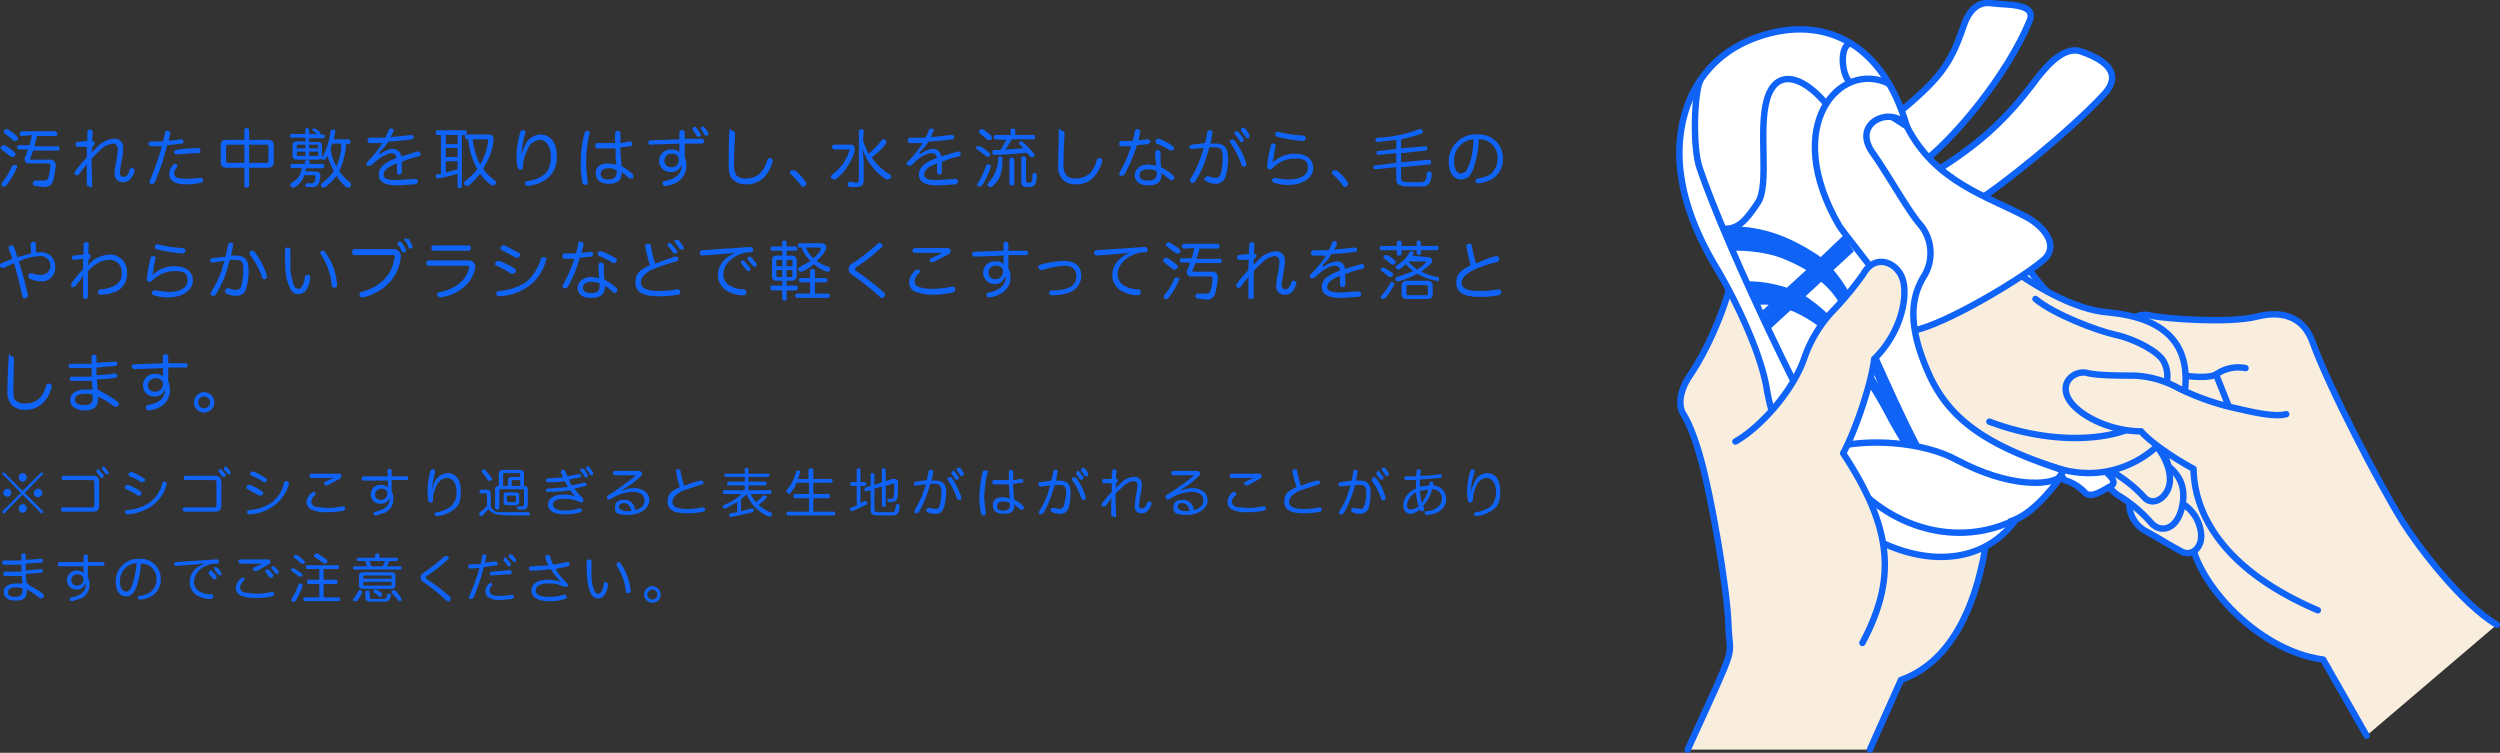 <svg xmlns="http://www.w3.org/2000/svg" viewBox="0 0 466.6 140.5"><rect x="0" y="0" width="466.6" height="140.5" fill="#333333" stroke="none"/><defs><style>.cls-1{fill:#0f63f7;}.cls-2{fill:#f9eede;}.cls-2,.cls-3,.cls-4{stroke:#0f63f7;stroke-linecap:round;stroke-linejoin:round;stroke-width:1.2px;}.cls-3{fill:#fff;}.cls-4{fill:none;}</style></defs><g id="Layer_2" data-name="Layer 2"><g id="layout"><path class="cls-1" d="M7.8,88.1l.3.3L4.6,92l3.5,3.5-.3.4L4.2,92.3.7,95.9l-.3-.4L3.9,92,.4,88.4l.3-.3,3.5,3.5ZM2.1,92a.7.7,0,0,1-.7.7A.8.8,0,0,1,.6,92a.9.9,0,0,1,.8-.8A.8.8,0,0,1,2.1,92ZM5,89.1a.8.8,0,0,1-.8.8.8.8,0,0,1-.7-.8.8.8,0,0,1,.8-.8A.8.8,0,0,1,5,89.1Zm0,5.8a.8.8,0,0,1-.7.8.8.8,0,0,1,0-1.6A.8.8,0,0,1,5,94.9ZM7.9,92a.8.8,0,0,1-1.6,0,.9.9,0,0,1,.8-.8A.9.9,0,0,1,7.9,92Z"/><path class="cls-1" d="M17.4,88.8c.8,0,1.1.4,1.1,1.2v4.3c0,.8-.3,1.2-1.1,1.2H11.7c-.2,0-.3-.1-.3-.4s.1-.4.3-.4h5.5c.3,0,.4-.1.4-.5V90.1c0-.4-.1-.5-.4-.5H11.9c-.3,0-.4-.1-.4-.4s.1-.4.4-.4Zm.9-1.2c.1,0,.2,0,.2.1l.8.9c0,.1.1.2.1.3l-.2.2c0,.1-.1.1-.2.1s-.2,0-.2-.1l-.8-1v-.2c0-.1.1-.2.1-.3Zm1-.6a.2.2,0,0,1,.2.2,3.1,3.1,0,0,1,.7.9c.1,0,.1.1.1.2s0,.2-.1.2h-.5a2.2,2.2,0,0,0-.7-.9v-.2c0-.1.1-.2.2-.3Z"/><path class="cls-1" d="M26.2,91.7l.2.3v.3a.5.5,0,0,1-.4.2h-.3a9.1,9.1,0,0,0-2.2-1.2l-.2-.3a.4.4,0,0,1,.1-.3l.3-.2h.2A9,9,0,0,1,26.2,91.7Zm4.9-1.5v.2a7.2,7.2,0,0,1-2.7,4A9.1,9.1,0,0,1,23.8,96h0c-.3,0-.4-.2-.5-.4h0a.4.4,0,0,1,.4-.4,8.4,8.4,0,0,0,4.2-1.4,6.3,6.3,0,0,0,2.4-3.6.3.3,0,0,1,.3-.3h.2C31,89.9,31.1,90,31.1,90.2Zm-4-.7a.4.4,0,0,1-.1.3l-.4.2h-.2a11.3,11.3,0,0,0-2.2-1.1.5.5,0,0,1-.2-.4v-.2l.4-.2h.2a12.7,12.7,0,0,1,2.3,1.2Z"/><path class="cls-1" d="M40.2,88.8c.7,0,1.1.4,1.1,1.2v4.3c0,.8-.4,1.2-1.1,1.2H34.5a.4.4,0,0,1-.4-.4c0-.3.1-.4.4-.4h5.4c.4,0,.5-.1.5-.5V90.1c0-.4-.1-.5-.5-.5H34.7c-.3,0-.4-.1-.4-.4s.1-.4.4-.4Zm.8-1.2h.3l.8.9v.3c0,.1,0,.2-.1.2h-.5a8.6,8.6,0,0,0-.7-1v-.2a.4.4,0,0,1,.1-.3Zm1.1-.6.2.2a3.1,3.1,0,0,1,.7.9c.1,0,.1.1.1.2a.3.3,0,0,1-.1.2h-.5a3.5,3.5,0,0,0-.7-.9v-.2c0-.1.1-.2.2-.3Z"/><path class="cls-1" d="M48.9,91.7c.2.1.2.2.2.3v.3l-.4.2h-.3l-2.2-1.2c-.2-.1-.2-.2-.2-.3v-.3l.4-.2h.2A8.5,8.5,0,0,1,48.9,91.7Zm5-1.5v.2a7.3,7.3,0,0,1-2.8,4A8.4,8.4,0,0,1,46.6,96h0a.5.5,0,0,1-.5-.4h0a.4.4,0,0,1,.4-.4,8.4,8.4,0,0,0,4.2-1.4A6.1,6.1,0,0,0,53,90.1c.1-.2.2-.3.4-.3h.2C53.8,89.9,53.9,90,53.9,90.2Zm-4.1-.7v.3a.5.5,0,0,1-.4.2h-.2A11.3,11.3,0,0,0,47,88.8c-.2-.1-.3-.2-.3-.4v-.2l.4-.2h.2a11.9,11.9,0,0,1,2.2,1.2C49.8,89.3,49.8,89.4,49.8,89.5Z"/><path class="cls-1" d="M58.2,92l.3-.2h.3a.5.5,0,0,1,0,.6,1.9,1.9,0,0,0-.7,1.2,1.1,1.1,0,0,0,.8,1l2,.2a12.6,12.6,0,0,0,3-.3H64c.2,0,.4.1.4.3h.1c0,.3-.2.4-.4.5a13.9,13.9,0,0,1-3.2.3,5.7,5.7,0,0,1-2.5-.4,1.6,1.6,0,0,1-1.2-1.5A2.4,2.4,0,0,1,58.2,92Zm4.1-2.8H58.1c-.2,0-.3-.2-.3-.4h0c0-.3.1-.4.4-.4h5.1c.2,0,.4.1.4.3v.2a.5.5,0,0,1-.2.4l-2.4,1.3h-.3l-.3-.2v-.2c0-.1,0-.2.2-.3l1.6-.7Z"/><path class="cls-1" d="M72.7,92.9A1.6,1.6,0,0,1,71,94a1.7,1.7,0,0,1-1.8-1.7,1.8,1.8,0,0,1,2-1.8,1.7,1.7,0,0,1,1.2.5V89.7H67.9c-.3,0-.4-.1-.4-.4h0c0-.2.1-.3.4-.4h4.5c0-.4-.1-.7-.1-1a.4.4,0,0,1,.4-.4c.3,0,.4.1.4.4v1h2.7c.3,0,.4.1.4.4h0c0,.2-.1.3-.4.3H73.1v2.1a2.8,2.8,0,0,1,.3,1.3,2.7,2.7,0,0,1-1.6,2.7l-1.6.5h-.1c-.2,0-.3-.1-.4-.3h0c0-.2.1-.3.3-.4,1.8-.3,2.7-1.2,2.7-2.3v-.2Zm-1.5-1.7A1.2,1.2,0,0,0,70,92.3a1,1,0,0,0,1.1,1,1.2,1.2,0,0,0,1.2-1.2C72.3,91.6,71.9,91.2,71.2,91.2Z"/><path class="cls-1" d="M80.6,91.7a5.8,5.8,0,0,1,.5-1.7,2.9,2.9,0,0,1,2.4-1.7c1.4,0,2.5,1,2.5,3.3s-.5,3-1.6,3.7a5.8,5.8,0,0,1-2.8,1h-.1c-.2,0-.4-.1-.4-.3h0a.4.4,0,0,1,.4-.4,6,6,0,0,0,2.4-.9,3.3,3.3,0,0,0,1.3-3c0-1.6-.8-2.5-1.8-2.5a2.4,2.4,0,0,0-2,1.6,6.1,6.1,0,0,0-.6,2.5c0,.3-.1.5-.4.5h0a.5.5,0,0,1-.5-.4c0-.5-.1-1.1-.1-1.8a15.6,15.6,0,0,1,.5-3.6c.1-.2.3-.4.4-.4h.1c.3,0,.4.1.4.3v.2c-.2.8-.4,1.9-.5,2.6s-.1.7-.1,1Z"/><path class="cls-1" d="M90.9,92.3c0-.2-.1-.2-.3-.2h-.8c-.2,0-.3-.1-.3-.4a.3.3,0,0,1,.3-.3h1.1c.5,0,.7.3.7.8v2.4a2.3,2.3,0,0,0,1.2,1h5.7c.3,0,.4.1.4.3h0c0,.2-.1.3-.4.3H94.8l-2.2-.2a2.4,2.4,0,0,1-1.4-1L90,96.3h-.2l-.3-.2c-.1,0-.1-.1-.1-.2l.2-.3a6.8,6.8,0,0,0,1.3-1.2Zm-.7-4.7h.3l1.3,1.6v.2a.4.4,0,0,1-.1.3h-.6a9.5,9.5,0,0,0-1.2-1.6V88a.4.4,0,0,1,.1-.3Zm7.6,3.1c.5,0,.7.2.7.7v2.7c0,.7-.3,1-.9,1h-.9l-.2-.3h0c0-.2.1-.3.2-.3h.8c.2,0,.3-.1.3-.4V91.6c0-.3-.1-.3-.3-.3h-4c-.2,0-.3,0-.3.3v3.2c0,.2-.2.3-.4.3s-.4-.1-.4-.3V91.4c0-.5.2-.7.7-.7V88.4c0-.5.3-.7.9-.7h2.9c.6,0,.9.2.9.7Zm-3,0V89.6c0-.4.3-.6.8-.6h1.5v-.5c0-.2-.1-.2-.3-.2H94.2c-.2,0-.3,0-.3.3v2.1Zm2.1,2.9c0,.5-.2.7-.6.7H94.6c-.5,0-.6-.2-.6-.7V92.5c0-.5.1-.6.6-.6h1.7c.4,0,.6.1.6.6Zm-2.1-1.1c-.1,0-.2,0-.2.2v.8l.2.2H96c.2,0,.3-.1.3-.2v-.8c0-.2-.1-.2-.3-.2Zm2.3-2.9H95.8c-.2,0-.3,0-.3.2v.9h1.6Z"/><path class="cls-1" d="M107.7,93.1c-.4-.5-.9-1-1.3-1.6a27.3,27.3,0,0,1-4.1.3c-.3,0-.4-.1-.4-.3h0a.3.3,0,0,1,.3-.3l3.8-.3-.6-1.1a16.2,16.2,0,0,1-3.1.2c-.3,0-.4-.1-.4-.3s.1-.4.3-.4l2.9-.2a5.9,5.9,0,0,0-.4-.8V88a.3.3,0,0,1,.3-.3h.1c.2,0,.3,0,.4.3l.4.9,2.1-.4h.2q.1,0,.3.3h0a.3.3,0,0,1-.3.3l-2,.4a3.7,3.7,0,0,0,.5,1.1l2.3-.5h.1c.2,0,.3.1.4.3h0a.3.3,0,0,1-.3.3l-2,.5a10.7,10.7,0,0,0,1.5,1.7l.2.4a.5.5,0,0,1-.4.5l-.5-.2a6.3,6.3,0,0,0-2.6-.5c-1.7,0-2.2.5-2.2,1.1s.7,1.1,2.3,1.1a7.3,7.3,0,0,0,2.5-.4h.2c.2,0,.3.1.4.3h0c0,.2-.1.4-.3.4a9.2,9.2,0,0,1-2.9.4c-2,0-3.1-.7-3.1-1.8s.9-1.9,3.1-1.9a5.6,5.6,0,0,1,2.3.5Zm1-5.6h.3l.7,1.1v.2a.4.4,0,0,1-.1.3h-.2c-.1,0-.3,0-.3-.2l-.7-1c-.1-.1-.1-.1-.1-.2l.2-.3Zm1-.5.3.2a6.1,6.1,0,0,1,.7,1v.2a.4.4,0,0,1-.1.3h-.2c-.1,0-.2,0-.3-.2a3.1,3.1,0,0,0-.7-.9v-.3c0-.1,0-.2.1-.2Z"/><path class="cls-1" d="M116.1,91.6a5.9,5.9,0,0,1,2.2-.5c1.8,0,2.9,1,2.9,2.3s-1.5,2.7-4,2.7-2.4-.6-2.4-1.5.6-1.3,1.6-1.3a1.9,1.9,0,0,1,2.1,1.9c1.1-.2,1.8-.8,1.8-1.8s-.8-1.6-2.2-1.6a8,8,0,0,0-4.2,1.4h-.2c-.2,0-.3,0-.4-.2v-.2a.5.5,0,0,1,.3-.4,51.5,51.5,0,0,0,5.1-3.7h-3.9a.4.4,0,0,1-.4-.4.4.4,0,0,1,.4-.4h4.5l.5.2v.3c0,.2,0,.3-.1.4a16.5,16.5,0,0,1-2.7,2.1l-.9.6Zm.3,2.3c-.6,0-.9.3-.9.7s.6.8,1.5.8h.8C117.7,94.4,117.1,93.9,116.4,93.9Z"/><path class="cls-1" d="M130.7,89.7h.2c.2,0,.3.1.4.3h0c0,.2-.1.4-.3.4l-3.6,1.2c-1.3.6-1.9,1.4-1.9,2.1s.6,1.3,2.7,1.3a12.9,12.9,0,0,0,2.9-.3h.1a.4.4,0,0,1,.4.4h0a.4.4,0,0,1-.4.4,12.6,12.6,0,0,1-3,.3c-2.5,0-3.6-.7-3.6-2.2s.8-2,2.3-2.7a13.7,13.7,0,0,1-.7-2.9h-.1a.4.4,0,0,1,.4-.4h.1c.2,0,.4.1.4.3a22.9,22.9,0,0,0,.7,2.8A13.8,13.8,0,0,1,130.7,89.7Z"/><path class="cls-1" d="M138.3,95.4l2-.5h.1c.2,0,.3.1.3.2v.2c0,.1-.1.2-.2.3l-4,.9h-.1a.3.3,0,0,1-.3-.3h0c0-.2.1-.4.3-.4l1.2-.2V93.7l-2.2,1.2h-.2c-.2,0-.3-.1-.3-.2v-.2q0-.1.3-.3a9.6,9.6,0,0,0,3.2-2h-3.2c-.2,0-.3-.2-.3-.4a.3.3,0,0,1,.3-.3H139v-.9h-3c-.2,0-.3-.2-.3-.4a.3.3,0,0,1,.3-.3h3V89h-3.5a.3.3,0,1,1,0-.6H139v-.8c0-.2.1-.3.4-.3a.3.3,0,0,1,.3.3v.8h3.6a.3.3,0,1,1,0,.6h-3.6v.9h3.1a.3.3,0,0,1,.3.3c0,.2-.1.4-.3.4h-3.1v.9h4.1c.1,0,.2.1.2.3s-.1.4-.2.4h-3.7a7.8,7.8,0,0,0,1,1.5,5,5,0,0,0,1.3-1.2h.6c.1,0,.1.1.1.2a.4.4,0,0,1-.1.3,8.7,8.7,0,0,1-1.4,1.2,6.4,6.4,0,0,0,2.2,1.4q.3.2.3.3v.2c-.1.2-.2.3-.4.3h-.2a7.2,7.2,0,0,1-4.1-4.1h-.1l-1,.9Z"/><path class="cls-1" d="M155.6,95.5c.2,0,.3.1.3.4a.3.3,0,0,1-.3.3h-8.5a.3.3,0,0,1-.3-.3c0-.3.1-.4.3-.4H151V93h-2.6c-.2,0-.3-.2-.3-.4s.1-.4.3-.4H151V90.1h-2.3a6.2,6.2,0,0,1-1.2,1.9.2.2,0,0,1-.2.2L147,92a.2.2,0,0,1-.2-.2v-.3a8.3,8.3,0,0,0,1.8-3.5l.3-.2h.2a.5.5,0,0,1,.3.3c0,.1,0,.1-.1.1a5.6,5.6,0,0,1-.4,1.2h2V87.7c0-.2.2-.3.4-.3s.5.1.5.3v1.7h3.3c.2,0,.3.2.3.4a.3.3,0,0,1-.3.3h-3.3v2.1h2.8c.2,0,.3.2.3.4s-.1.4-.3.4h-2.8v2.5Z"/><path class="cls-1" d="M161.4,90a.3.3,0,0,1,.3.3c0,.2-.1.4-.3.4h-.8v3.2l.8-.4h.2l.2.2a.3.3,0,0,0,.1.2c0,.1-.1.2-.2.3l-2.6,1.2H159a.3.3,0,0,1-.3-.3h-.1c0-.2.1-.3.3-.4l1-.3V90.7h-1c-.1,0-.2-.2-.2-.4s.1-.3.2-.3h1V87.7a.3.3,0,0,1,.3-.3c.2,0,.4.1.4.3V90Zm1.8,1.2v3.9c0,.3.1.4.5.5h2.8a.5.5,0,0,0,.5-.3,6.4,6.4,0,0,0,.2-.9.3.3,0,0,1,.3-.3h.1a.3.3,0,0,1,.3.3h0a3.3,3.3,0,0,1-.2,1.2,1.1,1.1,0,0,1-1.1.6h-3.2c-.8-.2-.9-.5-.9-1.1V91.5l-.8.2h-.1l-.3-.2v-.2l.2-.3,1-.3V88.6a.3.3,0,0,1,.3-.3c.3,0,.4.1.4.3v1.9l1.4-.5V87.6c0-.1.1-.2.3-.2s.4.1.4.2v2.2l1.2-.4h.4a.6.6,0,0,1,.7.7,19.4,19.4,0,0,1-.1,2.7,1,1,0,0,1-1,.9h-.7c-.1,0-.2-.1-.2-.3h0a.3.3,0,0,1,.3-.3h.5c.2,0,.3-.1.4-.4a13.4,13.4,0,0,0,.1-2.1c0-.2,0-.3-.2-.3h-.2l-1.2.4v3.6c0,.2-.1.3-.4.3a.3.3,0,0,1-.3-.3V90.8Z"/><path class="cls-1" d="M173.3,88c.1-.3.2-.3.4-.3h.1c.2,0,.4.1.4.3h0a8.5,8.5,0,0,1-.4,1.7h.8c1.4,0,2,.7,2,2.2a10.3,10.3,0,0,1-.4,2.7c-.3,1-.8,1.3-1.6,1.3a3.7,3.7,0,0,1-1.5-.3.5.5,0,0,1-.2-.4v-.2l.4-.2h.2l1.1.2c.4,0,.7-.2.8-.8a8.3,8.3,0,0,0,.3-2.4c0-1.1-.3-1.5-1.2-1.5h-.9a15.4,15.4,0,0,1-.5,1.7,20.4,20.4,0,0,1-1.6,3.6l-.4.2h-.2c-.2,0-.2-.2-.2-.3v-.3a14.5,14.5,0,0,0,1.6-3.3,8.8,8.8,0,0,0,.5-1.5l-1.8.2a.1.1,0,0,1-.1.1c-.2,0-.3-.2-.3-.4h0c0-.2.1-.4.3-.4l2.1-.3Zm3.5,1.5a.5.5,0,0,1,.2-.4h.6a17.3,17.3,0,0,1,1.8,3.6V93c0,.2-.1.3-.2.3H179c-.2,0-.3-.1-.4-.3a13.5,13.5,0,0,0-1.7-3.4Zm1.1-1.7.3.2.7,1c.1,0,.1.1.1.2l-.2.3h-.5a3,3,0,0,0-.7-1v-.2a.4.4,0,0,1,.1-.3Zm1-.5h.3a6.1,6.1,0,0,1,.7,1v.2c0,.1-.1.2-.2.3h-.5a3.3,3.3,0,0,0-.6-1c-.1-.1-.1-.1-.1-.2l.2-.3Z"/><path class="cls-1" d="M184.4,88.1c0,.1-.1.1-.1.2a21.2,21.2,0,0,0-.6,4.4,25.8,25.8,0,0,0,.3,2.9v.2c0,.2-.1.3-.3.4h-.2c-.2,0-.3-.2-.4-.4a14.2,14.2,0,0,1-.3-3.1,23.2,23.2,0,0,1,.6-4.6c.1-.2.2-.3.4-.3h.1C184.2,87.8,184.4,87.9,184.4,88.1Zm6.1,1.3h.1a.4.4,0,0,1,.4.3h0c0,.2-.1.4-.3.4l-1.6.2a8.1,8.1,0,0,0,.1,1.6,7.1,7.1,0,0,0,.1,1.4,4.1,4.1,0,0,1,1.7,1.2.5.5,0,0,1,0,.6h-.6l-1.1-1v.3c0,1.1-.7,1.5-2,1.5s-2-.6-2-1.6.7-1.5,1.9-1.5l1.3.2a3.7,3.7,0,0,1-.1-1.1c0-.5-.1-1-.1-1.5h-2.8c-.2,0-.3-.2-.3-.4s.1-.4.3-.4h2.8V88.1a.4.4,0,0,1,.4-.4.4.4,0,0,1,.4.4v1.5Zm-3.3,4.2c-.7,0-1.1.3-1.1.9s.4.8,1.2.8,1.2-.3,1.2-1.1v-.3A2.8,2.8,0,0,0,187.2,93.6Z"/><path class="cls-1" d="M196.6,88c0-.3.2-.3.4-.3h0c.3,0,.4.1.4.3h0l-.3,1.7h.7c1.4,0,2,.7,2,2.2a10.6,10.6,0,0,1-.3,2.7,1.6,1.6,0,0,1-1.7,1.3,3.2,3.2,0,0,1-1.4-.3c-.2-.1-.3-.2-.3-.4v-.2l.3-.2h.3l1,.2c.4,0,.7-.2.9-.8A14.2,14.2,0,0,0,199,92c0-1.1-.3-1.5-1.3-1.5h-.8l-.6,1.7a15,15,0,0,1-1.6,3.6l-.4.2h-.2c-.1,0-.2-.2-.2-.3a.4.4,0,0,1,.1-.3,20.3,20.3,0,0,0,1.6-3.3c.1-.5.3-1,.4-1.5l-1.8.2h0a.4.4,0,0,1-.4-.4h0c0-.2.1-.4.3-.4l2.1-.3A11.6,11.6,0,0,0,196.6,88Zm3.4,1.5a.5.5,0,0,1,.2-.4h.6a11.1,11.1,0,0,1,1.8,3.6V93c0,.2,0,.3-.2.3h-.2c-.2,0-.3-.1-.4-.3a10.9,10.9,0,0,0-1.7-3.4A.3.3,0,0,0,200,89.5Zm1.2-1.7.2.2.8,1v.2a.4.4,0,0,1-.1.3h-.5l-.7-1v-.2a.4.4,0,0,1,.1-.3Zm1-.5c.1,0,.2,0,.2.1a3,3,0,0,1,.7,1v.2c0,.1-.1.2-.1.3h-.5a8.6,8.6,0,0,0-.7-1c0-.1-.1-.1-.1-.2l.2-.3Z"/><path class="cls-1" d="M208.3,90.2v.5a.9.9,0,0,0-.1.5l.3-.4.9-.8a3.4,3.4,0,0,1,2.3-1,1.3,1.3,0,0,1,1.4,1.4,5.9,5.9,0,0,1-.2,1.7,14.9,14.9,0,0,0-.3,2.2.5.5,0,0,0,.6.6c.4,0,.6-.2.9-1.1l.4-.2h.1a.3.3,0,0,1,.3.3v.2c-.4,1.2-1,1.7-1.8,1.7a1.2,1.2,0,0,1-1.3-1.4,14.3,14.3,0,0,1,.3-2.3,13.7,13.7,0,0,0,.2-1.6c0-.5-.3-.7-.8-.7a3.2,3.2,0,0,0-1.9,1l-1.4,1.3v1.1c0,1,.1,1.9.1,2.9s-.2.3-.4.3h-.1c-.2,0-.4-.1-.4-.3V93.8a3.8,3.8,0,0,1,.1-1l-.3.5-.9,1.2h-.6c-.1,0-.1-.2-.1-.3a.4.4,0,0,1,.1-.3c.5-.6,1.1-1.4,1.8-2.1V90.2H206a.3.3,0,0,1-.3-.3h0a.5.5,0,0,1,.3-.5h1.5a8.6,8.6,0,0,1,.1-1.5c0-.2.1-.3.4-.3h0c.2,0,.4.1.4.3h0a7.6,7.6,0,0,0-.1,1.5h0c.3,0,.4.1.4.3l-.2.3Z"/><path class="cls-1" d="M220.3,91.6a6.3,6.3,0,0,1,2.2-.5c1.8,0,2.9,1,2.9,2.3s-1.5,2.7-3.9,2.7-2.5-.6-2.5-1.5.7-1.3,1.7-1.3a2,2,0,0,1,2.1,1.9c1-.2,1.8-.8,1.8-1.8s-.8-1.6-2.2-1.6a8,8,0,0,0-4.2,1.4h-.3c-.1,0-.2,0-.3-.2s-.1-.1-.1-.2a.8.8,0,0,1,.2-.4,43.3,43.3,0,0,0,5.2-3.7H219a.4.4,0,0,1,0-.8h4.4a.6.6,0,0,1,.5.2.4.4,0,0,1,.1.3.5.5,0,0,1-.2.4,16,16,0,0,1-2.6,2.1l-.9.6Zm.3,2.3a.7.7,0,0,0-.8.7c0,.4.6.8,1.5.8h.7C221.9,94.4,221.3,93.9,220.6,93.9Z"/><path class="cls-1" d="M229.9,92l.4-.2h.2c.1.1.2.2.2.3v.3a1.7,1.7,0,0,0-.8,1.2,1.1,1.1,0,0,0,.8,1l2,.2a12.1,12.1,0,0,0,3-.3h.2c.2,0,.3.1.4.3h0c0,.3-.2.4-.4.5a13.9,13.9,0,0,1-3.2.3,6,6,0,0,1-2.5-.4,1.6,1.6,0,0,1-1.1-1.5A2.6,2.6,0,0,1,229.9,92Zm4.1-2.8h-4.1a.4.4,0,0,1-.4-.4h0c.1-.3.2-.4.4-.4H235c.2,0,.4.1.4.3s.1.1.1.2-.1.3-.3.4l-2.3,1.3h-.3l-.3-.2c-.1,0-.1-.1-.1-.2l.2-.3,1.6-.7Z"/><path class="cls-1" d="M245.8,89.7h.2c.2,0,.3.1.4.3h0c0,.2-.1.4-.3.4l-3.6,1.2c-1.3.6-1.9,1.4-1.9,2.1s.6,1.3,2.7,1.3a12.9,12.9,0,0,0,2.9-.3h.1c.2,0,.3.2.4.4h0a.4.4,0,0,1-.4.4,13.2,13.2,0,0,1-3,.3c-2.5,0-3.6-.7-3.6-2.2s.8-2,2.3-2.7a24.5,24.5,0,0,1-.8-2.9h0a.4.4,0,0,1,.4-.4h.1c.2,0,.4.1.4.3a22.9,22.9,0,0,0,.7,2.8A13.8,13.8,0,0,1,245.8,89.7Z"/><path class="cls-1" d="M252.6,88c0-.3.2-.3.4-.3h.1a.3.3,0,0,1,.3.3h0l-.3,1.7h.8c1.3,0,1.9.7,1.9,2.2a10.6,10.6,0,0,1-.3,2.7,1.6,1.6,0,0,1-1.7,1.3,3.5,3.5,0,0,1-1.4-.3c-.2-.1-.2-.2-.2-.4v-.2l.3-.2h.3l1.1.2c.4,0,.6-.2.8-.8A8.3,8.3,0,0,0,255,92c0-1.1-.3-1.5-1.2-1.5h-.9a15.4,15.4,0,0,1-.5,1.7,20.4,20.4,0,0,1-1.6,3.6l-.4.2h-.2a.3.3,0,0,1-.3-.3c0-.1.1-.2.1-.3a14.5,14.5,0,0,0,1.6-3.3c.2-.5.3-1,.5-1.5l-1.8.2h-.1c-.2,0-.3-.2-.4-.4h0a.4.4,0,0,1,.4-.4l2.1-.3Zm3.5,1.5c0-.2,0-.3.2-.4h.2c.1,0,.3,0,.3.1a11.1,11.1,0,0,1,1.8,3.6V93a.3.3,0,0,1-.3.3c0,.1-.1.1-.2.1a.3.3,0,0,1-.3-.3,11.1,11.1,0,0,0-1.8-3.4Zm1.1-1.7a.2.2,0,0,1,.2.2l.8,1v.2a.4.4,0,0,1-.1.3h-.5l-.7-1v-.2c0-.1.1-.2.2-.3Zm1-.5h.3l.7,1v.2a.4.4,0,0,1-.1.3h-.5a3.6,3.6,0,0,0-.7-1v-.2a.4.4,0,0,1,.1-.3Z"/><path class="cls-1" d="M263.2,95.9c-.7,0-1.3-.6-1.3-1.6a3.6,3.6,0,0,1,2.4-3.1V89.6h-1.8a.4.4,0,0,1-.4-.4c0-.2.2-.3.4-.3h1.8c0-.3.1-.7.1-1s.2-.3.4-.3h0c.3,0,.4.1.4.3h0a2.8,2.8,0,0,0-.1.9,20.2,20.2,0,0,0,3.6-.3h.1a.3.3,0,0,1,.3.3h0c0,.2-.1.3-.3.4l-3.8.3v1.3l1.7-.2a.6.6,0,0,0,.1-.4.3.3,0,0,1,.3-.3h.1a.3.3,0,0,1,.3.3h0v.4a2.5,2.5,0,0,1,2.4,2.6c0,1.6-1.4,2.8-3.6,2.9h0a.4.4,0,0,1-.4-.4h0c0-.2.2-.3.4-.3,1.7-.1,2.8-1.1,2.8-2.3a1.7,1.7,0,0,0-1.8-1.8,7.1,7.1,0,0,1-1.7,3.1c.1.2.1.3.2.4v.2c0,.2,0,.3-.2.4h-.5a.4.4,0,0,0-.1-.3A2.9,2.9,0,0,1,263.2,95.9Zm1.1-4a3,3,0,0,0-1.7,2.4.7.7,0,0,0,.7.8,2.9,2.9,0,0,0,1.5-.6A9.2,9.2,0,0,1,264.3,91.9Zm2.3-.5-1.6.2.3,2.3A7.5,7.5,0,0,0,266.6,91.4Z"/><path class="cls-1" d="M274.6,91.7a5.6,5.6,0,0,1,.6-1.7,2.6,2.6,0,0,1,2.3-1.7c1.4,0,2.5,1,2.5,3.3s-.5,3-1.6,3.7a5.8,5.8,0,0,1-2.7,1h-.1a.5.5,0,0,1-.5-.3h0a.4.4,0,0,1,.4-.4,7.3,7.3,0,0,0,2.5-.9,3.5,3.5,0,0,0,1.2-3c0-1.6-.8-2.5-1.8-2.5a2.3,2.3,0,0,0-1.9,1.6,6.1,6.1,0,0,0-.6,2.5.5.5,0,0,1-.5.5h0a.4.4,0,0,1-.4-.4,9,9,0,0,1-.2-1.8,15.9,15.9,0,0,1,.6-3.6c.1-.2.2-.4.4-.4h.1a.3.3,0,0,1,.3.3v.2a13.8,13.8,0,0,0-.6,2.6,3.4,3.4,0,0,1-.1,1Z"/><path class="cls-1" d="M5.7,109.4a12,12,0,0,1,2.4,1.5c.1.1.1.2.1.4a.3.3,0,0,1-.1.2l-.3.2H7.5a12.1,12.1,0,0,0-2-1.4L5,110v.4c0,1.3-.7,1.7-2.1,1.7s-2.2-.6-2.2-1.6.8-1.6,2.4-1.6H4.2a6.6,6.6,0,0,1-.1-1.4H.9c-.2,0-.3-.2-.3-.4h0c0-.2.1-.4.3-.4H4v-1.3H.8a.4.4,0,0,1-.4-.4h0a.4.4,0,0,1,.4-.4H4v-1c0-.2.1-.3.4-.3s.4.1.4.3v.9l2.8-.2h.1a.3.3,0,0,1,.3.3h.1c0,.2-.2.3-.4.4l-2.9.2v1.3l2.8-.3h.1a.3.3,0,0,1,.3.3H8c0,.2-.1.3-.3.4l-2.9.2a8.1,8.1,0,0,1,.1,1.6Zm-2.6.2c-1.2,0-1.6.4-1.6,1s.5.8,1.3.8,1.4-.3,1.4-1.2v-.4Z"/><path class="cls-1" d="M15.9,108.9a1.5,1.5,0,0,1-1.6,1.1,1.7,1.7,0,0,1-1.8-1.7,1.8,1.8,0,0,1,1.9-1.8,1.7,1.7,0,0,1,1.2.5v-1.3H11.1c-.2,0-.3-.1-.3-.4h0c0-.2.1-.3.3-.4h4.5v-1a.4.4,0,0,1,.4-.4c.3,0,.4.1.4.4v1H19c.3,0,.5.1.5.4h0c0,.2-.2.3-.4.3H16.4v2.1a2.8,2.8,0,0,1,.3,1.3,2.8,2.8,0,0,1-1.6,2.7l-1.6.5h-.1c-.2,0-.4-.1-.4-.3h0c0-.2.1-.3.3-.4,1.8-.3,2.7-1.2,2.7-2.3v-.2Zm-1.4-1.7a1.1,1.1,0,0,0-1.2,1.1,1,1,0,0,0,1.1,1,1.2,1.2,0,0,0,1.2-1.2A1,1,0,0,0,14.5,107.2Z"/><path class="cls-1" d="M25.6,109.1a3.7,3.7,0,0,1-1,1.8,1.5,1.5,0,0,1-1.1.4c-1.1,0-1.9-1-1.9-2.7a4.2,4.2,0,0,1,4.5-4.3,3.7,3.7,0,0,1,3.9,3.8,3.5,3.5,0,0,1-1.6,3.1,4.8,4.8,0,0,1-2.1.7h-.2c-.2,0-.3-.1-.4-.3h0a.4.4,0,0,1,.4-.4,4.3,4.3,0,0,0,2-.7,3,3,0,0,0,1.1-2.3,2.8,2.8,0,0,0-2.9-3A15.1,15.1,0,0,1,25.6,109.1Zm-3.2-.5c0,1.2.5,1.8,1.1,1.8a.7.7,0,0,0,.6-.2,3,3,0,0,0,.7-1.4,17.4,17.4,0,0,0,.7-3.7A3.3,3.3,0,0,0,22.4,108.6Z"/><path class="cls-1" d="M38.4,105.1l-1.3.2-4.1.3h0c-.3,0-.5-.1-.5-.3h0a.4.4,0,0,1,.4-.4l7.5-.5h0c.3,0,.4.2.5.4h0a.4.4,0,0,1-.4.4h-.6c-2.2.3-3.7,1.8-3.7,3.4a2,2,0,0,0,1.3,1.9,3.8,3.8,0,0,0,1.9.4.4.4,0,0,1,.4.4h0a.5.5,0,0,1-.5.5,5.1,5.1,0,0,1-2.2-.5,2.9,2.9,0,0,1-1.7-2.7c0-1.5,1-2.8,3-3.5Zm.9,1.3.3.2.8.9v.3a.4.4,0,0,1-.1.3h-.5l-.8-1c0-.1-.1-.1-.1-.2l.2-.3Zm1-.6.3.2a3.1,3.1,0,0,1,.7.9v.2c0,.2,0,.3-.1.3h-.2l-.3-.2-.7-.9v-.2a.4.4,0,0,1,.1-.3Z"/><path class="cls-1" d="M44.9,108l.4-.2h.2c.1.1.2.2.2.3l-.2.3a1.9,1.9,0,0,0-.7,1.2,1.1,1.1,0,0,0,.8,1l2,.2a12.1,12.1,0,0,0,3-.3h.2c.2,0,.3.1.4.3h0c0,.3-.2.4-.4.5a13.9,13.9,0,0,1-3.2.3,6,6,0,0,1-2.5-.4,1.6,1.6,0,0,1-1.1-1.5A2.6,2.6,0,0,1,44.9,108Zm4.1-2.8H44.9a.4.4,0,0,1-.4-.4h0a.4.4,0,0,1,.4-.4H50c.2,0,.4.1.4.3s.1.1.1.2-.1.3-.3.4l-2.3,1.3h-.3c-.2,0-.3-.1-.3-.2s-.1-.1-.1-.2l.2-.3,1.6-.7Zm.9,1.1h.3l.8,1v.2c0,.1-.1.2-.2.3h-.5l-.7-1c-.1,0-.1-.1-.1-.2a.4.4,0,0,1,.1-.3Zm1.1-.6h.2l.8.9v.3a.2.2,0,0,1-.2.2h-.2c-.1,0-.2,0-.3-.2l-.7-.9V106l.2-.3Z"/><path class="cls-1" d="M56.3,107l.2.3c0,.1-.1.2-.1.3h-.6l-1.3-1c-.1,0-.2-.1-.2-.3a.3.3,0,0,0,.1-.2h.5Zm.2,2.3h0a14.3,14.3,0,0,1-1.3,2.8c-.1.2-.2.2-.3.2h-.3c-.1,0-.2-.1-.2-.3v-.2a11.3,11.3,0,0,0,1.3-2.7l.3-.2h.2A.5.5,0,0,1,56.5,109.3Zm.2-4.7c.1.1.2.2.2.3s-.1.2-.1.3h-.6a6.9,6.9,0,0,0-1.3-1.1c-.1,0-.1-.1-.1-.2a.4.4,0,0,1,.1-.3h.5A6.9,6.9,0,0,1,56.7,104.6Zm.7,1.6a.3.3,0,0,1-.3-.3c0-.3.1-.4.3-.4H63c.2,0,.3.1.3.4a.3.3,0,0,1-.3.3H60.4v2h2.3c.2,0,.3.2.3.4s-.1.4-.3.4H60.4v2.5h2.9c.1,0,.2.1.2.3s-.1.4-.2.4H56.9c-.2,0-.3-.2-.3-.4a.3.3,0,0,1,.3-.3h2.7V109h-2c-.2,0-.3-.2-.3-.4s.1-.4.3-.4h2v-2Zm3.5-1.8a.4.4,0,0,1,.2.4v.2l-.4.2h-.2L58.8,104c-.1,0-.2-.1-.2-.3a.3.3,0,0,1,.1-.2l.3-.2h.3Z"/><path class="cls-1" d="M74.7,105.7a.3.3,0,0,1,0,.6H66.1c-.1,0-.2-.1-.2-.3s.1-.3.2-.3h2.4a3,3,0,0,0-.4-1H66.8c-.1,0-.2-.1-.2-.3s.1-.3.2-.3H70v-.5c0-.2.1-.3.4-.3s.4.1.4.3v.5H74a.3.3,0,1,1,0,.6H72.7c-.2.3-.3.7-.5,1Zm-7.1,4.9h0a6.2,6.2,0,0,1-1,1.6H66a.4.4,0,0,1-.1-.3c0-.1,0-.2.1-.2a8.5,8.5,0,0,0,.9-1.4c0-.1.1-.2.3-.2h.1C67.5,110.3,67.6,110.4,67.6,110.6Zm5.4-3.8c.5,0,.8.2.8.6v1.8c0,.5-.3.7-.8.7H67.8c-.5,0-.8-.2-.8-.7v-1.8c0-.4.3-.6.8-.6Zm.1,1.2v-.4c0-.1-.1-.2-.3-.2H68l-.2.2v.4Zm-5.3,1.1a.2.2,0,0,0,.2.2h4.8c.2,0,.3-.1.3-.2v-.5H67.8Zm.4,1.4c0-.2.2-.3.4-.3s.4.1.4.3v1c0,.2.1.3.5.3h2a.8.8,0,0,0,.6-.2c.1-.1.1-.3.1-.6l.4-.2h0c.2,0,.4.1.4.3h0a2.5,2.5,0,0,1-.4.9,1,1,0,0,1-.8.3H69c-.6-.1-.8-.3-.8-.8Zm3.2-4.8c.2-.3.3-.7.5-1h-3a3,3,0,0,1,.4,1Zm-.1,5v.5l-.3.2h-.2a3.9,3.9,0,0,0-1-.8c0-.1-.1-.1-.1-.2v-.2l.3-.2h.2Zm3.6.9v.3a.4.4,0,0,1-.1.3h-.2c-.2,0-.3-.1-.3-.2l-1.2-1.4v-.2a.2.2,0,0,1,.2-.2h.5Z"/><path class="cls-1" d="M83.8,104.1c0,.1-.1.2-.2.3a26.3,26.3,0,0,1-3.8,3c-.3.1-.3.2-.3.4s.1.2.3.4a31.1,31.1,0,0,1,4.2,3.2c.1.1.1.2.1.4a.4.4,0,0,1-.1.3l-.3.2-.4-.2a29.6,29.6,0,0,0-4.2-3.4c-.4-.3-.6-.5-.6-.9s.2-.7.7-1a35.7,35.7,0,0,0,3.8-3h.6Z"/><path class="cls-1" d="M88,106.1h-.2c-.3,0-.4-.1-.4-.4h0a.4.4,0,0,1,.4-.4h1.9l.3-1.4c0-.3.1-.4.3-.4h.1c.3,0,.4.1.4.3h0l-.3,1.2,1.9-.2h.1a.3.3,0,0,1,.3.3.1.1,0,0,1,.1.1.3.3,0,0,1-.3.3,16,16,0,0,1-2.3.3,38.1,38.1,0,0,1-1.9,5.7.5.5,0,0,1-.4.3h-.2q-.3-.2-.3-.3c0-.1.1-.2.1-.3a35.2,35.2,0,0,0,1.9-5.2Zm3.4,4.2a.7.7,0,0,0,.5.7c.2.2.7.2,1.3.2a7.5,7.5,0,0,0,2.2-.2h.1c.2,0,.4.1.4.3h0a.5.5,0,0,1-.4.5l-2.2.2a3.6,3.6,0,0,1-1.9-.4,1.3,1.3,0,0,1-.8-1.3,2,2,0,0,1,.6-1.3l.3-.2h.2l.2.3c0,.1,0,.2-.1.2A1,1,0,0,0,91.4,110.3Zm3.7-3.9a.4.4,0,0,1,.4.4c0,.3-.1.4-.4.4h-.9l-2.3.2h-.1c-.2,0-.4-.1-.4-.3h0c0-.2.1-.3.3-.4l2.6-.2Zm-.8-2.4c.1,0,.1.1.2.2a3.9,3.9,0,0,1,.8,1,.3.3,0,0,1,.1.2l-.2.3H95c-.1,0-.2,0-.3-.2l-.7-.9v-.2a.4.4,0,0,1,.1-.3Zm1-.5h.3l.7.9v.3a.2.2,0,0,1-.2.2H96c-.1,0-.2,0-.3-.2L95,104c0-.1-.1-.1-.1-.2l.2-.3Z"/><path class="cls-1" d="M104.6,108.5a11.5,11.5,0,0,1-1.8-2.3,21.3,21.3,0,0,1-3.7.3.4.4,0,0,1-.4-.4.4.4,0,0,1,.4-.4l3.3-.2a3.5,3.5,0,0,1-.6-1.4v-.2a.3.3,0,0,1,.3-.3h.2c.2,0,.3.1.4.3a4.7,4.7,0,0,0,.6,1.5l2.5-.5h.1c.2,0,.3.1.4.3v.2a.3.3,0,0,1-.3.3l-2.3.5a11.3,11.3,0,0,0,2.2,2.7.5.5,0,0,1,0,.6h-.7a5.7,5.7,0,0,0-2.9-.6c-1.3,0-2.3.4-2.3,1.3s1,1.2,2.5,1.2a8,8,0,0,0,2.7-.4h.2a.3.3,0,0,1,.3.3c.1,0,.1.1.1.2s-.1.3-.4.3a8.5,8.5,0,0,1-2.9.4c-2.1,0-3.3-.7-3.3-2s1.2-2,3.1-2a8,8,0,0,1,2.4.4Z"/><path class="cls-1" d="M110,104.4a.4.4,0,0,1,.4.4v3a7.1,7.1,0,0,0,.6,2.6.8.8,0,0,0,.6.4.6.6,0,0,0,.6-.3,3.7,3.7,0,0,0,.5-1.5c0-.2.1-.4.3-.4s.1,0,.1.1.4.1.4.3h0a4.7,4.7,0,0,1-.7,2.1,1.7,1.7,0,0,1-1.1.6,1.6,1.6,0,0,1-1.3-.7,7.8,7.8,0,0,1-.8-3.2,29.1,29.1,0,0,1-.1-3.1A.5.5,0,0,1,110,104.4Zm5.5.5.3.2a10.8,10.8,0,0,1,1.9,5.1h0c0,.3-.1.5-.4.5h-.1a.4.4,0,0,1-.4-.4,10.2,10.2,0,0,0-1.7-4.7v-.3c0-.1,0-.2.2-.3Z"/><path class="cls-1" d="M123.3,111a1.5,1.5,0,0,1-1.5,1.5,1.6,1.6,0,0,1-1.6-1.5,1.6,1.6,0,0,1,1.6-1.6A1.6,1.6,0,0,1,123.3,111Zm-2.5,0a1,1,0,0,0,1,.9.9.9,0,0,0,.9-.9,1,1,0,0,0-.9-1A1.1,1.1,0,0,0,120.8,111Z"/><path class="cls-1" d="M2.7,28.4a.8.8,0,0,1,.2.4.4.4,0,0,1-.1.3l-.4.2H2.1L.4,28a.5.5,0,0,1-.3-.4c0-.1.1-.2.1-.3l.4-.2H.9A14,14,0,0,1,2.7,28.4Zm.5,2.7a.4.4,0,0,1-.1.3,16.9,16.9,0,0,1-1.9,3.2.4.4,0,0,1-.4.2H.5c-.2,0-.2-.2-.2-.3s0-.3.1-.4a11.5,11.5,0,0,0,1.8-3.1l.4-.2h.3C3.1,30.8,3.2,30.9,3.2,31.1Zm0-5.6a.5.5,0,0,1,.2.4.2.2,0,0,1-.2.2c-.1.2-.2.2-.3.2H2.5A8.4,8.4,0,0,0,.8,24.9a.5.5,0,0,1,0-.6.5.5,0,0,1,.4-.2h.2A7.5,7.5,0,0,1,3.2,25.5Zm.9-.1a.4.4,0,0,1-.4-.4c0-.3.1-.5.4-.5h6.2a.5.5,0,0,1,.4.5.4.4,0,0,1-.4.4H6.9a18,18,0,0,1-.5,1.9h4.4c.2,0,.3.1.3.4s-.1.4-.3.4H6.2l-.5,1.3a.4.4,0,0,0-.1.3c0,.1.1.1.3.1H9.3a1,1,0,0,1,1.1,1V31a20.2,20.2,0,0,1-.5,2.8c-.3.8-.8,1.1-1.9,1.1l-1.5-.2c-.2-.1-.4-.2-.4-.5a.1.1,0,0,1,.1-.1.4.4,0,0,1,.4-.4H8.1c.5,0,.8-.1.9-.5a7.3,7.3,0,0,0,.4-2.3h0c0-.3-.1-.4-.5-.4H5.5c-.6,0-.9-.3-.9-.8a.6.6,0,0,1,.1-.4c.2-.4.3-.9.5-1.4H3.6a.4.4,0,0,1-.4-.4.4.4,0,0,1,.4-.4H5.5c.2-.6.3-1.3.5-1.9Z"/><path class="cls-1" d="M17.2,27.4V28a.9.9,0,0,0-.1.5c.1-.1.2-.3.4-.4a9.4,9.4,0,0,1,1-1,4.5,4.5,0,0,1,2.7-1.2A1.6,1.6,0,0,1,23,27.6a19.1,19.1,0,0,1-.2,2,12.5,12.5,0,0,0-.4,2.6c0,.6.2.8.7.8s.8-.3,1.1-1.3.2-.3.4-.3h.2c.2.1.3.2.3.4V32c-.5,1.5-1.2,2-2.1,2a1.5,1.5,0,0,1-1.6-1.7,11.6,11.6,0,0,1,.4-2.6c.1-.9.2-1.5.2-1.9s-.3-1-.9-1A4.1,4.1,0,0,0,18.7,28l-1.6,1.6V31c0,1.1.1,2.2.1,3.4s-.2.4-.5.4h0c-.3,0-.5-.1-.5-.4V30.5a3.3,3.3,0,0,1-.3.6,13.4,13.4,0,0,0-1.1,1.4.5.5,0,0,1-.4.2h-.3l-.2-.4a.8.8,0,0,1,.2-.4,23.2,23.2,0,0,1,2.1-2.5V27.4H14.5a.4.4,0,0,1-.4-.4h0c0-.3.1-.5.3-.5l1.9-.2V24.6c0-.3.2-.4.5-.4h0c.3,0,.5.1.5.4h0c0,.6-.1,1.2-.1,1.8h0c.3,0,.5.1.5.3a.5.5,0,0,1-.2.4Z"/><path class="cls-1" d="M28.4,27.3h-.2c-.3-.1-.5-.2-.5-.5h0c.1-.2.2-.4.5-.4h2.2a9.4,9.4,0,0,0,.4-1.6.4.4,0,0,1,.4-.4h.1a.5.5,0,0,1,.5.4h0l-.3,1.5,2.2-.3h.1a.4.4,0,0,1,.4.4h.1a.4.4,0,0,1-.4.4l-2.7.3A42.9,42.9,0,0,1,28.9,34a.5.5,0,0,1-.5.3h-.3a.5.5,0,0,1-.2-.4.4.4,0,0,1,.1-.3,46.3,46.3,0,0,0,2.2-6.3Zm4.1,5a1,1,0,0,0,.6.9l1.6.2,2.6-.2h.2a.4.4,0,0,1,.4.4h0c0,.3-.1.5-.4.5a10.6,10.6,0,0,1-2.7.3,5,5,0,0,1-2.3-.4,1.7,1.7,0,0,1-.9-1.6,2.4,2.4,0,0,1,.7-1.6l.3-.2h.3a.5.5,0,0,1,.2.4c0,.1,0,.2-.1.2A1.9,1.9,0,0,0,32.5,32.3ZM37,27.6c.3,0,.4.3.4.5s-.1.5-.4.5H35.9l-2.8.2H33c-.3,0-.5-.1-.5-.4h0a.4.4,0,0,1,.4-.4,14.5,14.5,0,0,1,3-.3Z"/><path class="cls-1" d="M45.6,24.3a.4.4,0,0,1,.4-.4c.3,0,.5.1.5.4v1.8H50c.7,0,1.1.3,1.1,1v3.1A1,1,0,0,1,50,31.3H46.5v3.4c0,.2-.2.3-.5.3s-.4-.1-.4-.3V31.3H42.3c-.8,0-1.1-.3-1.1-1.1V27.1c0-.7.3-1,1.1-1h3.3ZM42.7,27c-.4,0-.5.1-.5.4v2.5c0,.4.1.5.5.5h2.9V27Zm6.9,3.4c.4,0,.5-.1.5-.5V27.4c0-.3-.1-.4-.5-.4H46.5v3.4Z"/><path class="cls-1" d="M64.6,26.8a11.7,11.7,0,0,1-.4,2.6,9.2,9.2,0,0,1-.9,2.5,8.8,8.8,0,0,0,2.1,2.2c.1.1.1.2.1.4a.4.4,0,0,1-.1.3c-.1.2-.2.2-.4.2h-.3a8.2,8.2,0,0,1-1.9-2.2,9.2,9.2,0,0,1-2.2,2.2h-.3l-.4-.2v-.2c0-.2,0-.3.2-.4a9.6,9.6,0,0,0,2.2-2.3A14.8,14.8,0,0,1,61.1,29a1.6,1.6,0,0,1-.3.6c-.1.2-.2.2-.3.2h-.3c-.1,0-.2-.1-.2-.3h0c-.1.2-.3.3-.8.3H55.5c-.6,0-.9-.2-.9-.8V27.1c0-.5.3-.7.9-.7H57v-.7H54.5c-.2,0-.4-.1-.4-.3a.4.4,0,0,1,.4-.4H57v-.7c0-.3.1-.4.3-.4s.4.1.4.4V25h1.5l-.8-.6c-.1,0-.1-.1-.1-.2s0-.1.1-.2h.4l.9.6a.3.3,0,0,1,.1.2.4.4,0,0,1-.1.3h.6c.2,0,.3.1.3.4a.3.3,0,0,1-.3.3H57.7v.7h1.5c.7,0,.9.2.9.7v2.1h.1a14.2,14.2,0,0,0,1.5-4.8c0-.2.2-.3.4-.3h.1c.2,0,.4.1.4.3h0l-.3,1.5h2.8c.2,0,.3.2.3.4s-.1.5-.3.5ZM54.5,31.4c-.2,0-.3-.2-.3-.4s.1-.4.3-.4h2.4v-.4c0-.2.2-.3.5-.3s.4.1.4.3v.4h2.4c.2,0,.3.2.3.4s-.1.4-.3.4H57.1a1.3,1.3,0,0,1-.1.6h1.9c.6,0,.9.3.9.8h0a5.8,5.8,0,0,1-.3,1.4,1.1,1.1,0,0,1-1.2.7h-1c-.2-.1-.3-.2-.3-.4h0c.1-.2.2-.3.4-.3h.8a.5.5,0,0,0,.5-.3,3.6,3.6,0,0,0,.2-1h0c0-.1-.1-.2-.3-.2H56.8A3.9,3.9,0,0,1,54.9,35h-.3l-.3-.2a.4.4,0,0,1-.1-.3.8.8,0,0,1,.2-.4,3.2,3.2,0,0,0,1.9-2.8ZM55.7,27c-.2,0-.3,0-.3.3v.4H57V27Zm-.3,1.3v.5c0,.3.1.3.3.3H57v-.8Zm2.3-.6h1.7v-.4c0-.3-.1-.3-.3-.3H57.7Zm0,1.4h1.4c.2,0,.3,0,.3-.3v-.5H57.7ZM62,26.8l-.3,1a9.2,9.2,0,0,0,1.1,3.3,13.8,13.8,0,0,0,.8-2.7,8.6,8.6,0,0,0,.1-1.6Z"/><path class="cls-1" d="M70.9,28.8a4.5,4.5,0,0,1,2.3-1,1.6,1.6,0,0,1,1.7,1.4l2.9-.9H78a.5.5,0,0,1,.5.3v.2a.4.4,0,0,1-.4.4,15.8,15.8,0,0,0-3.1,1v1.9a.5.5,0,0,1-.5.5c-.3,0-.4-.2-.4-.5V30.5c-1.7.6-2.5,1.3-2.5,2.1s.8,1,2.5,1l3.2-.2h.2a.5.5,0,0,1,.5.3v.2c0,.2-.2.4-.5.5l-3.3.2c-2.3,0-3.5-.6-3.5-2s1.1-2.3,3.3-3.1c-.1-.7-.4-.9-1-.9s-2.3.8-3.7,2.3h-.8c-.1-.1-.1-.2-.1-.4s.1-.2.2-.3a23.9,23.9,0,0,0,2.8-3.5H69a.5.5,0,0,1-.4-.5h0a.5.5,0,0,1,.4-.5h2.9l.6-1.3c.1-.3.2-.4.4-.4h.2a.4.4,0,0,1,.4.3c0,.1,0,.2-.1.2a5.4,5.4,0,0,1-.5,1.1l3.8-.4h.1a.4.4,0,0,1,.4.4h0a.4.4,0,0,1-.4.4,34.4,34.4,0,0,1-4.3.4,8.5,8.5,0,0,1-1.7,2Z"/><path class="cls-1" d="M81.6,25.2c-.2,0-.3-.2-.3-.4s.1-.5.3-.5h5.2c.2,0,.3.2.3.5s-.1.4-.3.4h-.6v9.5c0,.3-.1.4-.4.4s-.4-.1-.4-.4V32.4a23.7,23.7,0,0,1-3.6.9h-.1c-.1,0-.3-.1-.4-.4h0c0-.2.2-.3.3-.4h.7V25.2Zm1.6,1.7h2.2V25.2H83.2Zm0,2.4h2.2V27.6H83.2Zm0,2.9,2.2-.6V30.1H83.2Zm4-6.2a.4.4,0,0,1-.4-.4c0-.3.1-.5.4-.5h3.9c.7,0,1,.3,1,.9v.3a11,11,0,0,1-1.6,4.6l-.3.6a7.7,7.7,0,0,0,2.2,2.2.5.5,0,0,1,.2.4c0,.1-.1.2-.1.3l-.4.2h-.3a7.7,7.7,0,0,1-2.2-2.2,12.1,12.1,0,0,1-2.2,2.3h-.3l-.4-.2a.4.4,0,0,1-.1-.3c0-.2,0-.3.2-.4a10,10,0,0,0,2.3-2.3,4.1,4.1,0,0,1-.5-.9A13.6,13.6,0,0,1,87.4,26Zm1,0a15.2,15.2,0,0,0,1.2,4.3c.1.1.1.3.2.4l.2-.3a11.1,11.1,0,0,0,1.3-4v-.2c0-.1,0-.2-.3-.2Z"/><path class="cls-1" d="M97.3,29.2a7.3,7.3,0,0,1,.7-2.1,3.3,3.3,0,0,1,2.8-2c1.7,0,3.1,1.2,3.1,4a4.9,4.9,0,0,1-2,4.4,7.6,7.6,0,0,1-3.3,1.2h-.1c-.2,0-.5-.1-.5-.4h0c0-.3.1-.5.4-.5a6.3,6.3,0,0,0,3-1.1c1-.7,1.4-1.9,1.4-3.6s-.9-3-2-3a2.7,2.7,0,0,0-2.4,2,6.7,6.7,0,0,0-.8,3c0,.3-.1.6-.5.6h0c-.2,0-.4-.2-.5-.5a13.6,13.6,0,0,1-.2-2.1,16.8,16.8,0,0,1,.7-4.4c.1-.3.2-.4.5-.4h.1a.4.4,0,0,1,.4.4.3.3,0,0,0-.1.2,21,21,0,0,0-.6,3.1c0,.4-.1.9-.1,1.3Z"/><path class="cls-1" d="M110.1,24.9a.3.3,0,0,1-.1.2,23.1,23.1,0,0,0-.6,5.2,18.3,18.3,0,0,0,.3,3.5V34c0,.3-.1.5-.3.5h-.2a.5.5,0,0,1-.5-.4,21.7,21.7,0,0,1-.3-3.8,19.5,19.5,0,0,1,.7-5.4.5.5,0,0,1,.5-.5.1.1,0,0,1,.1.1C110,24.5,110.1,24.6,110.1,24.9Zm7.4,1.5h.1a.4.4,0,0,1,.4.4h0a.5.5,0,0,1-.3.5l-1.9.2a12.7,12.7,0,0,0,.1,2c0,.4.1,1,.1,1.5a11.3,11.3,0,0,1,2.1,1.5.8.8,0,0,1,0,.8h-.7a7.5,7.5,0,0,0-1.4-1.2v.3c0,1.3-.8,1.9-2.4,1.9s-2.4-.8-2.4-2,.9-1.8,2.3-1.8l1.5.2a5.7,5.7,0,0,0-.1-1.3V27.7h-3.4c-.3,0-.4-.2-.4-.5s.1-.5.4-.5h3.3V24.9a.5.5,0,1,1,1,0v1.8Zm-4,5c-.8,0-1.4.4-1.4,1.1s.6,1,1.5,1,1.5-.4,1.5-1.4v-.3A2.9,2.9,0,0,0,113.5,31.4Z"/><path class="cls-1" d="M127.2,30.7a1.9,1.9,0,0,1-2,1.4A2.1,2.1,0,0,1,123,30a2.2,2.2,0,0,1,2.4-2.1,2,2,0,0,1,1.4.5V26.8l-5.3.2h-.1a.4.4,0,0,1-.4-.4h0a.4.4,0,0,1,.4-.4l5.4-.2V24.7c0-.3.2-.4.5-.4s.5.1.5.4v1.2h3.1c.3,0,.5.1.5.5h0a.4.4,0,0,1-.4.4h-3.2v2.5a4,4,0,0,1,.3,1.5,3.5,3.5,0,0,1-1.9,3.3,6,6,0,0,1-1.9.6h-.2a.4.4,0,0,1-.4-.4h-.1a.7.7,0,0,1,.4-.5c2.2-.4,3.2-1.4,3.2-2.8v-.2Zm-1.7-2A1.3,1.3,0,0,0,124,30a1.2,1.2,0,0,0,1.3,1.2,1.3,1.3,0,0,0,1.4-1.4A1.1,1.1,0,0,0,125.5,28.7Zm5.3-3.5c0,.1-.1.2-.2.3h-.2c-.2,0-.3,0-.4-.2a6.1,6.1,0,0,0-.7-1v-.2c0-.2,0-.3.2-.4h.2c.1,0,.2,0,.3.2a6.1,6.1,0,0,1,.7,1A.4.4,0,0,1,130.8,25.2Zm1.4-.3c0,.2,0,.3-.2.4h-.2a.4.4,0,0,1-.4-.2,4.7,4.7,0,0,0-.5-1c-.1,0-.1-.1-.1-.2l.2-.3h.2l.3.2a6.1,6.1,0,0,1,.7,1Z"/><path class="cls-1" d="M137.2,24.9h0c-.1,1.7-.2,3.9-.2,5.8a3.4,3.4,0,0,0,.5,2.1,2.6,2.6,0,0,0,1.9.5,3.5,3.5,0,0,0,2.5-1,5.5,5.5,0,0,0,1.3-2.4.5.5,0,0,1,.5-.4h.2a.5.5,0,0,1,.3.5v.2a7.3,7.3,0,0,1-1.6,2.9,4.4,4.4,0,0,1-3.3,1.3,3.3,3.3,0,0,1-2.5-.9c-.6-.5-.8-1.3-.8-2.8s0-4.1.1-5.8.2-.5.5-.5h.1C137,24.5,137.2,24.6,137.2,24.9Z"/><path class="cls-1" d="M148,31.8h.4a10.7,10.7,0,0,1,2,2.2.4.4,0,0,1,.1.3.5.5,0,0,1-.2.4l-.4.2c-.2,0-.3-.1-.4-.3a18,18,0,0,0-1.9-2.1c-.1-.1-.2-.2-.2-.3l.2-.4Z"/><path class="cls-1" d="M155.7,27.9a.5.5,0,0,1-.4-.5.4.4,0,0,1,.4-.4h3c.6,0,.8.2.8.7v.6a9.6,9.6,0,0,1-1.3,2.7,7.9,7.9,0,0,1-2.3,2.5h-.3l-.4-.2a.4.4,0,0,1-.1-.3.5.5,0,0,1,.2-.4,9.5,9.5,0,0,0,2-2,12.6,12.6,0,0,0,1.3-2.6h0c0-.1,0-.1-.2-.1Zm5.4-1.7a13,13,0,0,0,1,2.5,11.3,11.3,0,0,0,2.4-2.5.5.5,0,0,1,.4-.2h.3a.8.8,0,0,1,.2.5v.3a16.8,16.8,0,0,1-2.7,2.6l.5.7a10.8,10.8,0,0,0,2.8,2.4.5.5,0,0,1,.3.5.4.4,0,0,1-.1.3l-.5.2h-.2a9.5,9.5,0,0,1-2.8-2.5,9.4,9.4,0,0,1-1.7-3.3c.1,1,.2,1.9.2,2.7v3.3c0,.9-.5,1.2-1.4,1.2h-1.2c-.2-.1-.4-.2-.4-.4v-.2c.1-.2.2-.4.4-.4h.1l1,.2c.4,0,.6-.1.6-.6v-9a.5.5,0,0,1,.5-.4.4.4,0,0,1,.4.4Z"/><path class="cls-1" d="M171.7,28.8a4.5,4.5,0,0,1,2.3-1,1.6,1.6,0,0,1,1.7,1.4l2.9-.9h.3c.2,0,.3.1.4.3v.2a.4.4,0,0,1-.4.4,18.2,18.2,0,0,0-3.1,1v1.9a.5.5,0,0,1-.5.5.5.5,0,0,1-.4-.5V30.5c-1.7.6-2.4,1.3-2.4,2.1s.8,1,2.4,1l3.3-.2h.1a.5.5,0,0,1,.5.3v.2a.7.7,0,0,1-.4.5l-3.4.2c-2.2,0-3.5-.6-3.5-2s1.1-2.3,3.3-3.1a.8.8,0,0,0-.9-.9c-1.1,0-2.4.8-3.8,2.3h-.7a.5.5,0,0,1-.2-.4c0-.1.1-.2.2-.3a18.7,18.7,0,0,0,2.8-3.5h-2.3a.5.5,0,0,1-.5-.5h0c.1-.3.2-.5.5-.5h2.8a3.8,3.8,0,0,0,.6-1.3.5.5,0,0,1,.5-.4h.1c.3,0,.4.2.4.3s0,.2-.1.2-.3.7-.4,1.1l3.7-.4h.1c.3,0,.4.1.5.4h0a.4.4,0,0,1-.4.4,34.2,34.2,0,0,1-4.4.4,6.7,6.7,0,0,1-1.7,2Z"/><path class="cls-1" d="M184.6,28.5c.1,0,.2.2.2.3s-.1.2-.1.3l-.4.2-.3-.2-1.6-1.2c-.1,0-.2-.1-.2-.3s.1-.2.1-.3h.6A7,7,0,0,1,184.6,28.5Zm.3,2.5v.2a15,15,0,0,1-1.6,3.4l-.4.2h-.3c-.1,0-.2-.2-.2-.3a.4.4,0,0,1,.1-.3,13.3,13.3,0,0,0,1.5-3.2c.1-.2.2-.3.4-.3h.2C184.8,30.7,184.9,30.8,184.9,31Zm.2-5.2a.4.4,0,0,1-.1.3h-.7l-1.4-1.2c-.1,0-.2-.2-.2-.3s.1-.2.1-.3l.4-.2h.3l1.5,1.2A.6.6,0,0,1,185.1,25.8Zm2,3.9c0,2.8-.6,4-2,5.2h-.3l-.4-.2c0-.1-.1-.2-.1-.3s.1-.2.2-.3,1.8-1.9,1.8-4.5c0-.3.1-.4.4-.4S187.1,29.4,187.1,29.7ZM185.8,26c-.2,0-.3-.2-.3-.4s.1-.4.3-.4h2.8v-.9c0-.2.2-.3.4-.3s.5.1.5.3v.9h3.4c.2,0,.3.1.3.4s-.1.4-.3.4h-4.1a7.6,7.6,0,0,1-1.2,1.9l3.4-.2a2.3,2.3,0,0,0-.7-.7c0-.1-.1-.2-.1-.3l.2-.3h.3l.3.2a19.9,19.9,0,0,1,2,2.1.4.4,0,0,1,.1.3c0,.1-.1.3-.2.3h-.6a2.7,2.7,0,0,0-.7-.8c-2.1.2-4.1.4-6,.4-.3,0-.4-.2-.4-.5h0a.4.4,0,0,1,.4-.4h1.1a11.8,11.8,0,0,0,1.1-1.9Zm3.5,8.3c0,.2-.2.3-.5.3s-.4-.1-.4-.3V29.8a.4.4,0,0,1,.4-.4.5.5,0,0,1,.5.4Zm1.3-4.8c0-.2.2-.3.4-.3s.5.1.5.3v4.2c0,.3,0,.4.5.4s.5-.1.6-.3.1-.8.1-1.1.1-.4.4-.4a.4.4,0,0,1,.4.4,5.4,5.4,0,0,1-.2,1.5,1.2,1.2,0,0,1-1.3.7c-1.1,0-1.4-.2-1.4-1Z"/><path class="cls-1" d="M198.7,24.9h0c-.1,1.7-.2,3.9-.2,5.8a2.8,2.8,0,0,0,.6,2.1,2.4,2.4,0,0,0,1.8.5,3.9,3.9,0,0,0,2.6-1,6.7,6.7,0,0,0,1.2-2.4.5.5,0,0,1,.5-.4h.2a.5.5,0,0,1,.3.5v.2a7.3,7.3,0,0,1-1.6,2.9,4.4,4.4,0,0,1-3.2,1.3,3.4,3.4,0,0,1-2.6-.9,3.7,3.7,0,0,1-.8-2.8c0-1.9.1-4.1.1-5.8s.2-.5.6-.5h0C198.5,24.5,198.7,24.6,198.7,24.9Z"/><path class="cls-1" d="M209.9,32.5a.5.5,0,0,1-.4.3h-.4a.5.5,0,0,1-.2-.4.4.4,0,0,1,.1-.3,20.6,20.6,0,0,0,2.1-4.8h-1.8c-.3,0-.4-.2-.4-.5a.5.5,0,0,1,.4-.5h2.1a11.6,11.6,0,0,0,.4-1.8.5.5,0,0,1,.5-.4h.1c.3.1.4.2.4.4v.2l-.3,1.5,1.6-.2h.1c.3,0,.4.2.5.4h0c0,.2-.2.4-.5.5l-2,.2A28.3,28.3,0,0,1,209.9,32.5Zm9.1.3a.8.8,0,0,1,.2.4l-.2.3-.3.2-.4-.2-1.5-1.2v.4c-.1,1.3-.9,1.9-2.5,1.9s-2.5-.8-2.5-1.9,1-2,2.5-2l1.5.2a17.9,17.9,0,0,1-.2-2.4.5.5,0,0,1,1,0,21.8,21.8,0,0,0,.1,2.7A9.4,9.4,0,0,1,219,32.8Zm-4.7-1.2c-1,0-1.6.4-1.6,1.1s.6,1,1.6,1,1.6-.4,1.6-1.2a1.3,1.3,0,0,0-.1-.6A3.7,3.7,0,0,0,214.3,31.6Zm4.5-4.4a.5.5,0,0,1,.3.4v.3l-.4.2h-.3a14.6,14.6,0,0,0-2.5-1.3c-.2-.1-.2-.2-.2-.4v-.2a.5.5,0,0,1,.5-.3h.2A11.7,11.7,0,0,1,218.8,27.2Z"/><path class="cls-1" d="M225.3,24.7a.5.5,0,0,1,.5-.4h.1a.4.4,0,0,1,.4.4h0a15.5,15.5,0,0,1-.4,2.1h1c1.6,0,2.3.8,2.3,2.7a10.8,10.8,0,0,1-.4,3.2,1.9,1.9,0,0,1-2,1.6,3.4,3.4,0,0,1-1.7-.5c-.2-.1-.3-.2-.3-.4s0-.2.1-.2.2-.3.4-.3h.3a4.2,4.2,0,0,0,1.2.3c.6,0,.9-.2,1.1-1a11.7,11.7,0,0,0,.3-2.9c0-1.3-.3-1.8-1.4-1.8h-1.1l-.6,2.1a18.2,18.2,0,0,1-2,4.2.4.4,0,0,1-.4.3h-.3a.5.5,0,0,1-.3-.5c0-.1.1-.2.1-.3a14.8,14.8,0,0,0,1.9-4l.6-1.7-2.1.2h-.2c-.2,0-.3-.1-.4-.3h0c0-.3.2-.4.4-.5l2.5-.3A14.3,14.3,0,0,0,225.3,24.7Zm4.2,1.8c0-.2.1-.4.3-.4s.1-.1.2-.1l.4.2a14.6,14.6,0,0,1,2.2,4.3v.2c0,.2-.1.4-.3.4h-.2a.4.4,0,0,1-.4-.4,17.7,17.7,0,0,0-2.1-4.1A.3.3,0,0,1,229.5,26.5Zm1.4-2,.3.2a12.5,12.5,0,0,1,.9,1.2v.2c0,.2,0,.3-.2.4h-.2c-.1,0-.3-.1-.3-.2a12.5,12.5,0,0,0-.9-1.2.4.4,0,0,1-.1-.3l.2-.3Zm1.2-.7.3.2a5,5,0,0,1,.8,1.2v.2a.5.5,0,0,1-.2.4h-.2c-.1,0-.2,0-.3-.2l-.8-1.1a.5.5,0,0,1,0-.6Z"/><path class="cls-1" d="M237.6,30.3a5.7,5.7,0,0,1,4.2-1.6c2.1,0,3.3,1.1,3.3,2.7s-1.7,3.1-4.6,3.1a7.3,7.3,0,0,1-2.7-.4.5.5,0,0,1-.4-.5h0a.7.7,0,0,1,.5-.4h.1a17.1,17.1,0,0,0,2.5.3c2.2,0,3.6-.8,3.6-2.2s-.8-1.7-2.3-1.7a5.7,5.7,0,0,0-4.1,1.6c-.2.2-.4.4-.6.4h-.2a.5.5,0,0,1-.4-.5v-.2a22,22,0,0,1,.7-3.7.4.4,0,0,1,.4-.4h.1a.4.4,0,0,1,.4.4h0a18.5,18.5,0,0,0-.4,2.3c-.1.3-.1.5-.2.8Zm5.6-5a.5.5,0,0,1,.5.5h0a.5.5,0,0,1-.5.5h-.1a26.7,26.7,0,0,1-4.8-.8.5.5,0,0,1-.3-.5h0c.1-.3.2-.4.5-.4h.1A22.1,22.1,0,0,0,243.2,25.3Z"/><path class="cls-1" d="M249.2,31.8h.3a8.5,8.5,0,0,1,2,2.2.4.4,0,0,1,.1.3c0,.2,0,.3-.2.4l-.3.2a.5.5,0,0,1-.5-.3,12,12,0,0,0-1.9-2.1.4.4,0,0,1-.1-.3.8.8,0,0,1,.2-.4Z"/><path class="cls-1" d="M260.6,26.1l-3.4.4h-.1c-.2,0-.3-.1-.4-.4h0c0-.2.2-.3.4-.4a24.6,24.6,0,0,0,7.8-1.6h.2c.2,0,.3.1.4.3a.3.3,0,0,1,.1.2c0,.2-.2.3-.4.4a32.9,32.9,0,0,1-3.7,1v1.7l4.5-.4h.1c.2,0,.3.1.3.4h0c0,.2-.1.4-.3.4l-4.6.5v1.7l5.2-.5h0a.4.4,0,0,1,.4.4h0c0,.3-.1.5-.3.5l-5.3.5v2.1a.6.6,0,0,0,.2.5l.8.2h2.8c.5-.1.7-.2.8-.5a3.6,3.6,0,0,0,.2-1.1.4.4,0,0,1,.4-.4h.1a.4.4,0,0,1,.4.4h0a3.1,3.1,0,0,1-.3,1.5,1.3,1.3,0,0,1-1.4.9h-3.2a3.5,3.5,0,0,1-1.1-.3c-.4-.1-.6-.5-.6-1.1V31.2l-3.9.4h0c-.2,0-.3-.1-.4-.4h0a.3.3,0,0,1,.3-.3l4-.5V28.6l-3.4.3h0a.3.3,0,0,1-.3-.3h0c0-.2.1-.4.3-.4l3.4-.4Z"/><path class="cls-1" d="M275.2,30.8a5.4,5.4,0,0,1-1.1,2.2,2.4,2.4,0,0,1-1.4.5c-1.3,0-2.3-1.2-2.3-3.2a5,5,0,0,1,5.4-5.2,4.4,4.4,0,0,1,4.7,4.5,4.2,4.2,0,0,1-2,3.8,6.1,6.1,0,0,1-2.5.8h-.1c-.3,0-.5-.1-.5-.4h0a.5.5,0,0,1,.4-.5,5.7,5.7,0,0,0,2.4-.8,3.7,3.7,0,0,0,1.3-2.8A3.4,3.4,0,0,0,276,26,16.6,16.6,0,0,1,275.2,30.8Zm-3.8-.6c0,1.5.6,2.2,1.3,2.2l.8-.3a7.6,7.6,0,0,0,.8-1.6A14.7,14.7,0,0,0,275,26,3.9,3.9,0,0,0,271.4,30.2Z"/><path class="cls-1" d="M5.7,45.6h0c0-.3.2-.4.5-.5h0a.5.5,0,0,1,.5.5v1.5h.7a2.6,2.6,0,0,1,2.9,2.7,2.5,2.5,0,0,1-2.8,2.7A4.6,4.6,0,0,1,5.5,52c-.2-.1-.2-.3-.2-.5v-.2a.5.5,0,0,1,.4-.3H6a3.3,3.3,0,0,0,1.5.3,1.7,1.7,0,0,0,1.9-1.7,1.8,1.8,0,0,0-2-1.8,11.2,11.2,0,0,0-2.7.5l-1.2.5a62.9,62.9,0,0,1,1.7,6.2v.2a.7.7,0,0,1-.4.5H4.6a.4.4,0,0,1-.4-.4c-.5-2.1-1-4.2-1.6-6.2L.7,50H.5a.5.5,0,0,1-.5-.3v-.2c0-.2.1-.3.3-.4l2-.8c-.2-.7-.5-1.3-.7-2h0a.5.5,0,0,1,.4-.5h.2c.2,0,.3.1.4.3s.5,1.3.6,1.9l1.2-.3,1.4-.4Z"/><path class="cls-1" d="M16.5,48.5v.4c0,.2-.1.4-.1.6s.3-.3.4-.4.3-.2.4-.4a6.1,6.1,0,0,1,3.3-1.2,3.2,3.2,0,0,1,3.2,3.4,3.6,3.6,0,0,1-1.8,3.4,7.4,7.4,0,0,1-3.1.7c-.4,0-.5-.2-.5-.5a.5.5,0,0,1,.5-.5,6.6,6.6,0,0,0,2.6-.7,2.4,2.4,0,0,0,1.3-2.4,2.2,2.2,0,0,0-2.3-2.4,4.8,4.8,0,0,0-2.9,1.1l-1.1,1v4.8a.4.4,0,0,1-.4.4.5.5,0,0,1-.5-.4v-4l-.4.7-1,1.3a.5.5,0,0,1-.4.2h-.3a.8.8,0,0,1,0-.8,15.5,15.5,0,0,1,2.1-2.5V48.3l-1.7.2h0a.4.4,0,0,1-.4-.4h0a.4.4,0,0,1,.4-.4l1.8-.2V45.6c0-.3.2-.4.5-.4a.5.5,0,0,1,.5.4h0a10.9,10.9,0,0,0-.1,1.8c.3,0,.4.1.4.4a.6.6,0,0,1-.2.5Z"/><path class="cls-1" d="M28.5,51.3a5.7,5.7,0,0,1,4.2-1.6c2.1,0,3.3,1.1,3.3,2.7s-1.7,3.1-4.6,3.1a7.3,7.3,0,0,1-2.7-.4.5.5,0,0,1-.4-.5h0a.7.7,0,0,1,.5-.4h.1l2.5.3c2.2,0,3.6-.8,3.6-2.2s-.8-1.7-2.3-1.7a5.8,5.8,0,0,0-4.1,1.6c-.2.2-.4.4-.6.4h-.2a.5.5,0,0,1-.4-.5v-.2c.2-1.2.4-2.6.7-3.7a.4.4,0,0,1,.4-.4h.1a.5.5,0,0,1,.5.4.1.1,0,0,1-.1.1,18.5,18.5,0,0,0-.4,2.3c-.1.3-.1.5-.2.8Zm5.7-5a.5.5,0,0,1,.4.5h0a.5.5,0,0,1-.5.5H34a26.7,26.7,0,0,1-4.8-.8.5.5,0,0,1-.3-.5h0a.5.5,0,0,1,.5-.4h.1A21.9,21.9,0,0,0,34.2,46.3Z"/><path class="cls-1" d="M42.6,45.7a.4.4,0,0,1,.4-.4h.1c.3,0,.4.1.4.4h0a11.8,11.8,0,0,1-.4,2h1c1.6,0,2.3.8,2.3,2.7a10,10,0,0,1-.4,3.2,1.8,1.8,0,0,1-2,1.6,3.5,3.5,0,0,1-1.7-.4.5.5,0,0,1-.3-.4.4.4,0,0,1,.1-.3c.1-.2.2-.3.4-.3h.3a2.5,2.5,0,0,0,1.3.3c.5,0,.8-.2,1-1a10.9,10.9,0,0,0,.3-2.8c0-1.4-.3-1.8-1.4-1.8H42.9l-.6,2.1a19.1,19.1,0,0,1-2,4.3.5.5,0,0,1-.4.3h-.3c-.2-.1-.3-.2-.3-.4s.1-.2.1-.3a19.6,19.6,0,0,0,2-4.1,15.4,15.4,0,0,1,.5-1.7l-2.1.3h-.2c-.2,0-.3-.1-.4-.4h0a.4.4,0,0,1,.4-.4l2.5-.3C42.3,47.1,42.4,46.4,42.6,45.7Zm7.2,5.9a.5.5,0,0,1-.3.5h-.2a.4.4,0,0,1-.4-.4,14.4,14.4,0,0,0-2.3-4.2v-.3a.8.8,0,0,1,.2-.4h.3a.4.4,0,0,1,.4.2,14.2,14.2,0,0,1,2.3,4.4Z"/><path class="cls-1" d="M53.7,46.2c.4,0,.5.2.5.5v3.6a13.1,13.1,0,0,0,.7,3.1,1,1,0,0,0,.8.5.6.6,0,0,0,.6-.4,3.4,3.4,0,0,0,.6-1.8c.1-.3.2-.4.5-.4h.1c.3,0,.4.2.4.5h0a4.5,4.5,0,0,1-.8,2.4,1.9,1.9,0,0,1-1.4.7,1.6,1.6,0,0,1-1.4-.8,8.3,8.3,0,0,1-1-3.8c-.1-1-.1-2.4-.1-3.7A.5.5,0,0,1,53.7,46.2Zm6.6.6c.2,0,.3.1.4.3a11.2,11.2,0,0,1,2.2,6h0a.5.5,0,0,1-.4.6h-.1a.5.5,0,0,1-.5-.5,12.2,12.2,0,0,0-2-5.7.4.4,0,0,1-.1-.3c0-.2.1-.3.3-.4S60.2,46.8,60.3,46.8Z"/><path class="cls-1" d="M73.4,46.5a1.2,1.2,0,0,1,1.1.5,1.1,1.1,0,0,1,.3.8v.4c-.5,3.6-3.1,6.3-7,7.3h-.3c-.2,0-.3-.2-.4-.4V55a.5.5,0,0,1,.3-.5c3.5-.9,5.8-3.1,6.2-6.4a.1.1,0,0,0,.1-.1c0-.4-.2-.4-.6-.4h-7c-.2,0-.4-.3-.4-.6s.2-.5.4-.5Zm1.2-1.4c.2,0,.3,0,.4.2a7.5,7.5,0,0,1,.7,1.2.3.3,0,0,0,.1.2.5.5,0,0,1-.2.4h-.3c-.1,0-.2,0-.3-.2a7.5,7.5,0,0,0-.7-1.2.3.3,0,0,1-.1-.2.5.5,0,0,1,.2-.4Zm1.3-.5h.4a6.7,6.7,0,0,1,.6,1.2.4.4,0,0,1,.1.3c0,.1-.1.3-.2.3h-.2a.5.5,0,0,1-.4-.3,2.4,2.4,0,0,0-.6-1.1.4.4,0,0,1-.1-.3c0-.1.1-.2.2-.3Z"/><path class="cls-1" d="M87.4,48.6a1.3,1.3,0,0,1,1.1.5,1.4,1.4,0,0,1,.2.7c0,.2-.1.4-.1.6-.6,2.5-3,4.6-6.3,5.1h-.1a.7.7,0,0,1-.6-.4v-.2a.5.5,0,0,1,.5-.4c2.8-.5,4.9-2.2,5.4-4.3a.3.3,0,0,1,.1-.2c0-.3-.2-.4-.6-.4H80c-.3,0-.4-.2-.4-.5s.1-.5.4-.5Zm.1-2.8a.5.5,0,0,1,.4.5c0,.2-.2.5-.4.5H80.9c-.2,0-.4-.3-.4-.5a.5.5,0,0,1,.4-.5Z"/><path class="cls-1" d="M96,50.1a.5.5,0,0,1,.3.4c0,.2-.1.3-.1.4l-.5.2h-.3a17.3,17.3,0,0,0-2.7-1.5.3.3,0,0,1-.3-.3c0-.1.1-.2.1-.3a.5.5,0,0,1,.4-.3h.3A14.7,14.7,0,0,1,96,50.1Zm6-1.7a.3.3,0,0,0-.1.2,8.6,8.6,0,0,1-3.2,4.8,10.4,10.4,0,0,1-5.5,1.9h0a.6.6,0,0,1-.6-.5h0c0-.2.2-.4.5-.5a10.6,10.6,0,0,0,5-1.6,8.5,8.5,0,0,0,2.8-4.3.5.5,0,0,1,.5-.4h.2C101.8,48,102,48.1,102,48.4Zm-4.9-.8c0,.1,0,.1-.1.2s-.2.3-.4.3h-.3l-2.6-1.4c-.2,0-.3-.2-.3-.4a.3.3,0,0,1,.1-.2c.1-.2.2-.3.4-.3h.3l2.7,1.4A.8.8,0,0,1,97.1,47.6Z"/><path class="cls-1" d="M106,53.5a.5.5,0,0,1-.5.3h-.3a.5.5,0,0,1-.2-.4.4.4,0,0,1,.1-.3,25.8,25.8,0,0,0,2.1-4.8h-1.8c-.3,0-.4-.2-.4-.5s.1-.5.4-.5h2.1a11.6,11.6,0,0,0,.4-1.8c0-.3.2-.4.5-.4h.1c.2.1.4.2.4.4v.2a8.3,8.3,0,0,1-.4,1.5l1.7-.2h.1a.4.4,0,0,1,.4.4h0a.5.5,0,0,1-.4.5l-2.1.2A22.7,22.7,0,0,1,106,53.5Zm9.1.3a.6.6,0,0,1,.1.4.4.4,0,0,1-.1.3l-.3.2a.5.5,0,0,1-.4-.2,9.5,9.5,0,0,0-1.6-1.2.6.6,0,0,1,.1.4c-.1,1.3-.9,1.9-2.6,1.9s-2.5-.8-2.5-1.9,1.1-2,2.6-2l1.4.2c0-.7-.1-1.6-.1-2.4a.5.5,0,1,1,1,0,21.8,21.8,0,0,0,.1,2.7A9.4,9.4,0,0,1,115.1,53.8Zm-4.7-1.2c-1,0-1.6.4-1.6,1.1s.6,1,1.6,1,1.5-.4,1.5-1.2v-.6A4,4,0,0,0,110.4,52.6Zm4.5-4.4a.4.4,0,0,1,.2.4v.3l-.4.2h-.3a14.6,14.6,0,0,0-2.5-1.3c-.2-.1-.3-.2-.3-.4v-.2a.5.5,0,0,1,.4-.3h.3A14.8,14.8,0,0,1,114.9,48.2Z"/><path class="cls-1" d="M125.9,47.9h.2c.3,0,.4.1.5.4h0a.5.5,0,0,1-.4.5,34.5,34.5,0,0,0-4.2,1.4c-1.6.7-2.4,1.6-2.4,2.5s.8,1.6,3.3,1.6a17.2,17.2,0,0,0,3.4-.3h.2a.4.4,0,0,1,.4.4.1.1,0,0,1,.1.1.5.5,0,0,1-.5.5,17.9,17.9,0,0,1-3.6.3c-3,0-4.3-.8-4.3-2.6s1-2.4,2.7-3.2a31.5,31.5,0,0,1-.9-3.6h0a.5.5,0,0,1,.5-.4h.1a.5.5,0,0,1,.5.4,17.7,17.7,0,0,0,.8,3.3Zm-.8-2.5c.1,0,.2,0,.2.1l1,1.2c0,.1.1.2.1.3s-.1.3-.2.3h-.3c-.1,0-.2,0-.3-.2l-.9-1.2c-.1,0-.1-.1-.1-.2s.1-.3.2-.3Zm1.2-.6h.4l.8,1.2a.4.4,0,0,1,.1.3c0,.1-.1.2-.2.3h-.2l-.4-.2-.8-1.2c-.1,0-.1-.1-.1-.2s.1-.3.2-.3Z"/><path class="cls-1" d="M137.6,47.1l-1.5.2-5,.4h0a.5.5,0,0,1-.5-.5h0a.5.5,0,0,1,.4-.5l9-.6h0c.4,0,.5.2.6.5h0a.5.5,0,0,1-.5.5h-.7c-2.6.5-4.4,2.2-4.4,4.1a2.4,2.4,0,0,0,1.6,2.3,5.1,5.1,0,0,0,2.2.5.5.5,0,0,1,.5.5h0c0,.4-.2.6-.5.6a5.7,5.7,0,0,1-2.7-.6,3.4,3.4,0,0,1-2.1-3.2c0-1.8,1.3-3.4,3.6-4.3Zm1.1,1.5.3.2,1,1.2v.2c0,.2,0,.3-.1.4h-.3l-.3-.2-.9-1.2a.3.3,0,0,1-.1-.2c0-.2,0-.3.1-.4Zm1.2-.7.4.2.9,1.1v.3a.4.4,0,0,1-.1.3h-.3l-.3-.2-.9-1.1c0-.1-.1-.2-.1-.3l.2-.3Z"/><path class="cls-1" d="M144.1,46.8c-.2,0-.3-.2-.3-.4s.1-.4.3-.4H146v-.8c0-.2.1-.3.4-.3s.4.1.4.3V46h1.7c.2,0,.3.2.3.4s-.1.4-.3.4h-1.7v.9h.9c.6,0,1,.3,1,.9v2.9c0,.6-.4.9-1,.9h-.9v.9h1.8c.2,0,.3.2.3.4s-.1.5-.3.5h-1.8v1.6c0,.2-.1.3-.4.3s-.4-.1-.4-.3V54.2h-1.9c-.2,0-.3-.2-.3-.5s.1-.4.3-.4H146v-.9h-1a.8.8,0,0,1-.9-.9V48.6a.8.8,0,0,1,.9-.9h1v-.9Zm1.1,1.7c-.2,0-.3,0-.3.2v1H146V48.5Zm.8,1.9h-1.1v1a.3.3,0,0,0,.3.3h.8Zm.8-.7h1.1v-1c0-.2-.1-.2-.3-.2h-.8Zm.8,2a.3.3,0,0,0,.3-.3v-1h-1.1v1.3Zm1.9,1a.4.4,0,0,1-.4-.4c0-.3.1-.4.4-.4h1.7V50.5c0-.2.2-.3.4-.3s.5.1.5.3v1.4h2c.2,0,.3.1.3.4s-.1.4-.3.4h-2v2.1h2.4a.4.4,0,1,1,0,.8h-5.7a.4.4,0,1,1,0-.8h2.4V52.7Zm-.2-6.5c-.3,0-.4-.1-.4-.4a.4.4,0,0,1,.4-.4h4c.6,0,.9.3.9.7a1.3,1.3,0,0,1-.1.6,7.9,7.9,0,0,1-1.7,2,9.1,9.1,0,0,0,2.2,1.1c.2,0,.3.2.3.4v.2c0,.2-.2.3-.4.3h-.2a7.2,7.2,0,0,1-2.4-1.4,9,9,0,0,1-2.2,1.4h-.3a.5.5,0,0,1-.4-.3v-.2c0-.2.1-.3.3-.4l2-1.1a6.2,6.2,0,0,1-1.7-2.5Zm1.1,0a5.6,5.6,0,0,0,1.4,2,6.7,6.7,0,0,0,1.4-1.6v-.2a.2.2,0,0,0-.2-.2Z"/><path class="cls-1" d="M164.7,45.8c0,.2,0,.3-.2.4a31.7,31.7,0,0,1-4.6,3.6c-.3.2-.3.3-.3.5s.1.2.4.4a56.7,56.7,0,0,1,5,3.9.8.8,0,0,1,.2.4.5.5,0,0,1-.2.4c-.1.2-.2.2-.4.2a.4.4,0,0,1-.4-.2,51.5,51.5,0,0,0-5-4c-.6-.4-.8-.7-.8-1.1a1.2,1.2,0,0,1,.8-1.2,40.6,40.6,0,0,0,4.6-3.6l.3-.2a.5.5,0,0,1,.4.2C164.7,45.6,164.7,45.7,164.7,45.8Z"/><path class="cls-1" d="M170.8,50.5l.4-.2h.3a.5.5,0,0,1,.2.4c0,.1-.1.2-.2.3a2.2,2.2,0,0,0-.8,1.5c0,.6.3.9.9,1.1a7.8,7.8,0,0,0,2.4.3,16.3,16.3,0,0,0,3.6-.4h.2c.3,0,.4.1.5.4v.2c0,.2-.2.4-.5.5a17.6,17.6,0,0,1-3.8.4,8.5,8.5,0,0,1-3-.5,1.8,1.8,0,0,1-1.3-1.9A2.9,2.9,0,0,1,170.8,50.5Zm4.9-3.3h-5c-.3-.1-.4-.2-.4-.5h0a.5.5,0,0,1,.5-.4h6.1c.2,0,.5.2.5.4v.2a.5.5,0,0,1-.3.5l-2.8,1.5h-.7c0-.1-.1-.2-.1-.3a.5.5,0,0,1,.3-.4l1.9-.9Z"/><path class="cls-1" d="M187.6,51.6a1.9,1.9,0,0,1-2,1.4,2.1,2.1,0,0,1-2.1-2.1,2.1,2.1,0,0,1,2.4-2.1,1.7,1.7,0,0,1,1.4.5V47.7l-5.4.2h0c-.3,0-.4-.2-.5-.5h0a.5.5,0,0,1,.5-.4l5.4-.2V45.6c0-.3.1-.5.4-.5s.5.2.5.5v1.2h3.2c.3,0,.5.1.5.4h0c0,.3-.2.4-.5.4h-3.2v2.5a2.8,2.8,0,0,1,.4,1.5,3.4,3.4,0,0,1-2,3.3,5.3,5.3,0,0,1-1.9.6h-.1a.5.5,0,0,1-.5-.4h0c0-.3.1-.4.4-.5,2.1-.4,3.2-1.4,3.2-2.8v-.2Zm-1.7-2a1.3,1.3,0,0,0-1.4,1.3c0,.8.5,1.2,1.3,1.2a1.4,1.4,0,0,0,1.4-1.5C187.2,50,186.7,49.6,185.9,49.6Z"/><path class="cls-1" d="M201.8,51.4a3.3,3.3,0,0,1-2,3.1,8.6,8.6,0,0,1-3.4.6h-.1a.5.5,0,0,1-.5-.4h0a.5.5,0,0,1,.5-.5,8,8,0,0,0,3.2-.5,2.3,2.3,0,0,0,1.4-2.2c0-1.1-.7-1.9-2.2-1.9a17.2,17.2,0,0,0-4.2.8h-.2a.7.7,0,0,1-.5-.4v-.2c0-.2.1-.3.4-.4a17.6,17.6,0,0,1,4.5-.7C200.7,48.7,201.8,49.8,201.8,51.4Z"/><path class="cls-1" d="M211.2,47.1l-1.5.2-4.9.4h-.1a.5.5,0,0,1-.5-.5h0a.5.5,0,0,1,.4-.5l9-.6h.1c.3,0,.4.2.5.5h0c0,.3-.1.5-.5.5H213c-2.6.5-4.4,2.2-4.4,4.1a2.4,2.4,0,0,0,1.6,2.3,5.1,5.1,0,0,0,2.2.5c.4,0,.5.2.5.5h0c0,.4-.2.6-.5.6a5.7,5.7,0,0,1-2.7-.6,3.4,3.4,0,0,1-2.1-3.2c0-1.8,1.3-3.4,3.6-4.3Z"/><path class="cls-1" d="M219.6,49.4a.4.4,0,0,1,.2.4.4.4,0,0,1-.1.3l-.4.2H219L217.3,49a.4.4,0,0,1-.2-.4.4.4,0,0,1,.1-.3l.3-.2h.3A9.4,9.4,0,0,1,219.6,49.4Zm.5,2.7a.4.4,0,0,1-.1.3,16.9,16.9,0,0,1-1.9,3.2.4.4,0,0,1-.4.2h-.3c-.2,0-.2-.2-.2-.3s0-.3.1-.4a11.7,11.7,0,0,0,1.9-3.1c0-.1.2-.2.4-.2h.2C220,51.8,220.1,51.9,220.1,52.1Zm0-5.6a.5.5,0,0,1,.2.4c0,.1,0,.2-.1.2a.4.4,0,0,1-.4.2h-.3l-1.7-1.3c-.1-.1-.2-.2-.2-.3a.4.4,0,0,1,.1-.3l.4-.2c.1,0,.2,0,.2.1A7.5,7.5,0,0,1,220.1,46.5Zm.9-.1a.4.4,0,0,1-.4-.4.5.5,0,0,1,.4-.5h6.2c.3,0,.4.2.4.5a.4.4,0,0,1-.4.4h-3.3l-.6,1.9h4.4c.2,0,.3.1.3.4s-.1.4-.3.4h-4.6a8.9,8.9,0,0,1-.5,1.3c0,.1-.1.2-.1.3h3.7a1,1,0,0,1,1.1,1V52a20.2,20.2,0,0,1-.5,2.8,1.6,1.6,0,0,1-1.8,1.1l-1.6-.2a.5.5,0,0,1-.3-.5h0a.4.4,0,0,1,.4-.4H225c.6,0,.8-.1.9-.5a7.3,7.3,0,0,0,.4-2.3h0c0-.3-.1-.4-.4-.4h-3.5c-.6,0-.9-.3-.9-.8s.1-.3.1-.4a5.8,5.8,0,0,0,.5-1.4h-1.6c-.2,0-.3-.2-.3-.4s.1-.4.3-.4h1.9a13.3,13.3,0,0,0,.5-1.9Z"/><path class="cls-1" d="M234,48.4V49a.9.9,0,0,1-.1.5l.4-.4a9.4,9.4,0,0,1,1-1,4.8,4.8,0,0,1,2.8-1.2,1.6,1.6,0,0,1,1.7,1.7,7.9,7.9,0,0,1-.2,2c-.2,1.3-.4,2.1-.4,2.6s.3.8.7.8.8-.3,1.1-1.3a.5.5,0,0,1,.5-.3h.1c.2.1.4.2.4.4a.3.3,0,0,1-.1.2c-.4,1.5-1.1,2-2.1,2a1.5,1.5,0,0,1-1.6-1.7,11.6,11.6,0,0,1,.4-2.6c.1-.9.2-1.5.2-1.9s-.3-1-.9-1a3.7,3.7,0,0,0-2.3,1.2,12.1,12.1,0,0,0-1.6,1.6v4.8c0,.3-.2.4-.5.4h0c-.3,0-.5-.1-.5-.4V52.6a4.9,4.9,0,0,1,.1-1.1l-.4.6a13.4,13.4,0,0,0-1.1,1.4.5.5,0,0,1-.4.2h-.3l-.2-.4a.8.8,0,0,1,.2-.4,23.2,23.2,0,0,1,2.1-2.5,11.5,11.5,0,0,1,.1-1.9h-1.8a.4.4,0,0,1-.4-.4h0c0-.3.1-.5.4-.5l1.8-.2a12.1,12.1,0,0,1,.1-1.8c0-.3.1-.4.4-.4h.1a.4.4,0,0,1,.4.4h0a10.9,10.9,0,0,1-.1,1.8h.1c.2,0,.4.1.4.3a.5.5,0,0,1-.2.4Z"/><path class="cls-1" d="M247,49.8a5.1,5.1,0,0,1,2.4-1,1.4,1.4,0,0,1,1.6,1.4l3-.9h.2c.2,0,.4.1.4.3v.2a.4.4,0,0,1-.4.4,18.9,18.9,0,0,0-3.2,1,4.9,4.9,0,0,1,.1,1.2v.7c-.1.3-.2.5-.5.5a.5.5,0,0,1-.5-.5V51.5q-2.4.9-2.4,2.1c0,.7.8,1,2.5,1l3.2-.2h.2c.2,0,.4.1.4.3s.1.1.1.2-.2.4-.5.5l-3.3.2c-2.3,0-3.6-.6-3.6-2s1.1-2.3,3.4-3.1a.9.9,0,0,0-1-.9c-1,0-2.3.8-3.8,2.3h-.7c-.1-.1-.1-.2-.1-.4a.4.4,0,0,1,.1-.3,19.3,19.3,0,0,0,2.9-3.5h-2.4c-.3,0-.4-.2-.4-.5h0a.5.5,0,0,1,.4-.5h2.9l.6-1.3a.4.4,0,0,1,.4-.4h.2a.3.3,0,0,1,.3.3v.2a5.4,5.4,0,0,1-.5,1.1l3.8-.4h.1a.4.4,0,0,1,.4.4h0a.4.4,0,0,1-.4.4,34.2,34.2,0,0,1-4.4.4,6.4,6.4,0,0,1-1.6,2Z"/><path class="cls-1" d="M261.6,47.4c0,.2-.2.3-.5.3s-.4-.1-.4-.3v-.7h-2.8a.4.4,0,0,1-.4-.4c0-.3.1-.4.4-.4h2.8v-.6a.4.4,0,0,1,.4-.4c.3,0,.5.1.5.4v.6h2.8v-.6c0-.3.1-.4.4-.4s.4.1.4.4v.6h2.9c.3,0,.4.1.4.4a.4.4,0,0,1-.4.4h-2.9v.5a.4.4,0,0,1-.8,0v-.5h-2.8Zm-1.7,3.5a.5.5,0,0,1,0,.6l-.3.2h-.3l-1.4-1.1c-.2-.1-.2-.2-.2-.3a.4.4,0,0,1,.1-.3h.6Zm.4,2c0,.1,0,.2-.1.2a10.7,10.7,0,0,1-1.6,2.5l-.4.2h-.3c-.1-.1-.2-.2-.2-.3a.4.4,0,0,1,.1-.3,10.4,10.4,0,0,0,1.7-2.4c0-.1.2-.2.3-.2s.2,0,.2.1S260.3,52.8,260.3,52.9Zm0-4.3c.1.1.2.2.2.3s-.1.2-.1.3l-.4.2h-.2l-1.4-1.1c-.1-.1-.2-.2-.2-.3s0-.1.1-.2a.5.5,0,0,1,.4-.2h.2A4.5,4.5,0,0,1,260.3,48.6Zm6.2-.6c.5,0,.8.3.8.6a1.1,1.1,0,0,1-.3.7l-1.7,1.4a9.6,9.6,0,0,0,3,1c.2,0,.3.2.3.4h0a.4.4,0,0,1-.4.4.1.1,0,0,1-.1-.1,12,12,0,0,1-3.6-1.3,15.1,15.1,0,0,1-3.5,1.4h-.1c-.2,0-.4-.1-.4-.3s-.1-.1-.1-.2.2-.3.4-.3l3-1.1a8.6,8.6,0,0,1-1.4-1.3l-1.2,1h-.3l-.3-.2a.3.3,0,0,1-.1-.2.5.5,0,0,1,.2-.4,5.6,5.6,0,0,0,2.3-2.3c.1-.2.2-.3.4-.3h.2c.1,0,.2.1.2.3v.2l-.2.3Zm-.1,4.4a.9.9,0,0,1,1,1v1.5c0,.6-.3.9-1,.9h-3.8c-.7,0-1-.3-1-.9V53.4a.9.9,0,0,1,1-1Zm-.2,2.7c.2,0,.3-.1.3-.4V53.5a.3.3,0,0,0-.3-.3h-3.4a.3.3,0,0,0-.3.3v1.2c0,.3.1.4.3.4Zm-3.1-6.4c-.1.1-.2.1-.2.2a10.7,10.7,0,0,0,1.6,1.4,7,7,0,0,0,1.6-1.3.3.3,0,0,0,.1-.2h-3.1Z"/><path class="cls-1" d="M279.2,47.8h.1c.3,0,.4.2.5.4v.2a.5.5,0,0,1-.4.5,25.8,25.8,0,0,0-4.2,1.4c-1.5.7-2.4,1.6-2.4,2.5s.8,1.5,3.3,1.5a19,19,0,0,0,3.5-.3h.1c.3,0,.4.2.5.4v.2c0,.2-.2.4-.5.5a17.9,17.9,0,0,1-3.6.3c-2.9,0-4.3-.8-4.3-2.6s1-2.4,2.7-3.3a30.2,30.2,0,0,1-.8-3.5h0c0-.3.1-.4.4-.5h.1c.3,0,.5.1.5.4a26.6,26.6,0,0,0,.8,3.3A19.8,19.8,0,0,1,279.2,47.8Z"/><path class="cls-1" d="M2.6,66.9h0c0,1.7-.1,3.9-.1,5.8s.1,1.7.5,2.1a2.4,2.4,0,0,0,1.8.5,3.7,3.7,0,0,0,2.6-1A5.4,5.4,0,0,0,8.6,72a.5.5,0,0,1,.5-.4h.2a.7.7,0,0,1,.4.5c0,.1,0,.1-.1.2A5.5,5.5,0,0,1,8,75.2a4.4,4.4,0,0,1-3.2,1.3,3.6,3.6,0,0,1-2.6-.9,3.7,3.7,0,0,1-.8-2.8c0-1.9.1-4.1.2-5.8s.2-.5.5-.5h0C2.4,66.5,2.6,66.6,2.6,66.9Z"/><path class="cls-1" d="M19.1,73.2A22.9,22.9,0,0,1,22,75a.8.8,0,0,1,.2.4c0,.1-.1.2-.1.3a.6.6,0,0,1-.5.2h-.3a9.6,9.6,0,0,0-2.5-1.6l-.5-.3v.5c0,1.5-.9,2.1-2.5,2.1s-2.7-.8-2.7-1.9.9-2,2.9-2h1.3a8.6,8.6,0,0,1-.1-1.6H13.4a.4.4,0,0,1-.4-.4h0a.4.4,0,0,1,.4-.4h3.7V68.7H13.2a.4.4,0,0,1-.4-.4h0a.4.4,0,0,1,.4-.4h3.9V66.6c0-.3.1-.4.4-.4s.5.1.5.4v1.1l3.4-.2h.1c.3,0,.4.1.4.3h0a.5.5,0,0,1-.3.5l-3.6.3v1.4a18.7,18.7,0,0,0,3.4-.3h.1c.2,0,.3.2.4.4h0a.4.4,0,0,1-.4.4,18.7,18.7,0,0,1-3.4.3c0,.7.1,1.3.1,1.9Zm-3.2.3c-1.3,0-1.9.4-1.9,1.1s.7,1,1.7,1,1.7-.3,1.6-1.4v-.5A3.2,3.2,0,0,0,15.9,73.5Z"/><path class="cls-1" d="M30.8,72.6a1.9,1.9,0,0,1-2,1.4,2,2,0,0,1-2.1-2.1A2.1,2.1,0,0,1,29,69.8a1.6,1.6,0,0,1,1.4.5V68.7l-5.3.2H25a.5.5,0,0,1-.4-.5h0A.4.4,0,0,1,25,68l5.4-.2V66.6a.5.5,0,0,1,1,0v1.2h3.1c.4,0,.5.1.5.4h0c0,.3-.1.4-.4.4H31.4v2.5a4,4,0,0,1,.3,1.5A3.5,3.5,0,0,1,29.8,76a6,6,0,0,1-1.9.6h-.2a.4.4,0,0,1-.4-.4.1.1,0,0,1-.1-.1c0-.3.2-.4.4-.5,2.2-.4,3.2-1.4,3.2-2.8v-.2Zm-1.7-2a1.4,1.4,0,0,0-1.5,1.3,1.2,1.2,0,0,0,1.3,1.2,1.4,1.4,0,0,0,1.5-1.5C30.4,71,29.8,70.6,29.1,70.6Z"/><path class="cls-1" d="M40,75.1a1.9,1.9,0,0,1-3.8,0,1.9,1.9,0,0,1,3.8,0Zm-3,0A1.1,1.1,0,1,0,38.1,74,1.1,1.1,0,0,0,37,75.1Z"/><path class="cls-2" d="M349,139.9l5.8-13c9.9-3.5,14.5-15,16.1-27.1L323.6,49.3c-.3,5.1-4.2,14.9-8.2,20.8-1.8,2.6-2.3,5.5-1.2,7.2s2.4,5.2,3.3,8.6c1.9,6.8,4.9,24,5.1,30.8s2.1,1.9-7.6,23.2"/><path class="cls-2" d="M466,116.6c-6.7-4-14.8-14.8-17.5-19.1-4.3-6.9-13.9-25.3-16.9-33.7-1.6-4.4-5.3-6-10.4-4.7s-17.2.4-19.8-.2-4.5.8-4.5,3.9l12,37c.2,7.9,11.9,21.6,24.7,23.3l8.1,14.2"/><path class="cls-2" d="M401.8,68.4c2.3,1.5,9.8,2.6,11.8,1.5l2.4,6"/><path class="cls-2" d="M413.6,69.9a7.1,7.1,0,0,1,5.5-1.2"/><path class="cls-2" d="M397.5,92.9a5.9,5.9,0,0,0,3.1,6.3c1.9,1,4.9,2.9,6.7,3.8s4.1-.9,3.4-4.1a7.3,7.3,0,0,0-5.2-5.7Z"/><path class="cls-2" d="M391.8,86.8c.5,2.1,1.7,4.6,3.8,5.8a25.7,25.7,0,0,1,5.9,5c1.8,2,4.9,1.3,5.8-3.2s-1.4-6.7-4-8.4-3.4-5-3.4-5Z"/><path class="cls-2" d="M391.8,86.8a25.7,25.7,0,0,1,8.3,5.9c1.8,2.2,4.9-.1,4.9-3.2s-2.2-6.7-5.1-8.5Z"/><path class="cls-2" d="M409.4,87.5c1.3,1.6,4.9,2.9,6.3,2.9"/><path class="cls-3" d="M367.9,38.2c5.3-3.1,18.6-13.9,24.8-20.6,2.4-2.6,2.6-5.6-4.3-8-3.5-1.2-7.1,3.5-9.1,6.2-4.6,6-9.4,10.9-18.6,16.5Z"/><path class="cls-3" d="M358.2,30.8c6.4-4.6,16.5-16.9,20.6-26.9C380.2.5,374.5,1,371.7.6s-4.4,1.7-5.3,4.5c-2.5,7.3-4.6,9.8-12.8,16.6Z"/><path class="cls-3" d="M376.3,47.1c3.1.3.9-.6,1.1.9s5.2,7.2,7,9l-11.1-5Z"/><path class="cls-3" d="M385.3,89.6a8.6,8.6,0,0,1,3.8,2.3c1.1,1.2,3.1-.2,4.9-1.2s-2.3-3.6-2.3-3.6l-2-1.2-8.7-3Z"/><path class="cls-2" d="M373.7,48.9c5.4,4.2,13.3,8.9,19.7,9.4,9.9.9,16.5,5.4,14,17-1.9,8.3-12.2,15.6-23.3,12.1s-18.5-6.7-24.3-11.9L354,58.4Z"/><path class="cls-3" d="M355.9,23.6c5.3,10.4,15,13,22.3,16.9,3,1.6,5.8,4.8,3.8,7.4s-22.1,14.9-26.8,13.9l1.5-18.6L344.3,26l4.1-7.2Z"/><path class="cls-3" d="M355.9,23.6C351.6,8.7,341.5,3.4,330.4,6.2s-16.3,11.2-16.9,20.6,3.8,18.1,6.8,23.1,8.1,15.1,9.4,22.4a39.2,39.2,0,0,0,14.8,24.8c11.3,8.8,24.9,9.5,31.8-.2,2.6-.9,6.6-5.2,8.8-9.1-12.3-4.1-20.7-8.3-25-17.8s-3.3-14.6-1.1-18.3a8.3,8.3,0,0,0-.8-10c-2.2-2.6-5.8-9.1-8.7-13.2C345.4,22.7,353.4,19.6,355.9,23.6Z"/><path class="cls-4" d="M344.9,8.3c-1.5,1.1-1.1,5.4.2,6.9"/><path class="cls-1" d="M352.5,78.6c1.6,2.9,5.4,9.1,6.4,10.7l2.5-1.6s-1.2-1-4-6.5-8.1-17.4-10.1-22.1l4.1-6.3L349,50.3l-3.4,5.2a26.6,26.6,0,0,0-3.4-5.1l3.8-3.5-1.9-3L339.8,48l-.5-.4c-3.2-2-9.2-5.9-18-5.3l2.2,4.5s5.6-.2,9.8,1.7a26.9,26.9,0,0,1,3.8,1.9l-3.6,3.3a23.6,23.6,0,0,0-7.3-1.2l2.2,4.4a7.4,7.4,0,0,1,1.7,0L328.9,58l1.6,3.3,3.6-3.3h.3a24,24,0,0,1,6.7,4.3l-5.8,8.8,1.8,3.6,6.4-9.9a25.4,25.4,0,0,1,2,2.4A91.5,91.5,0,0,1,352.5,78.6ZM337,55.3l2.9-2.7a14.7,14.7,0,0,1,2.9,3.2,19.6,19.6,0,0,1,1.2,2.1l-1.4,2.2A29.4,29.4,0,0,0,337,55.3Zm8.9,6a51,51,0,0,1,2.9,6.2c1.1,2.7,1.6,3.9,1.9,4.4-1.4-2.4-4-6.3-5.9-8.9Z"/><path class="cls-4" d="M317.3,15.1c-1.1,2.5-1.4,12.4-.1,16.2,4.9,14.6,22.1,50.7,27.4,57.4,7.9,9.9,20.8,13.7,31.7,8.2"/><path class="cls-4" d="M340.6,19.1c-4.3-5-9.1-6.3-10.8-.6s.5,16-1.7,19.3-3.6,4.9-6.1,4.9"/><path class="cls-4" d="M352.5,15.6c-9-4.4-20.2,7.7-9.2,26.6.4.7,7.7,9.9,8.1,10.6"/><path class="cls-3" d="M341.7,83.7c6.5-2,17.3-1.3,23.6,2.2,9.4,5,17.2,4.9,19.4,3,0,0-4.7,7-9.5,8.4"/><path class="cls-4" d="M371.3,78.7c14.1,5.3,26.4,2.8,29.4-.8,0,0,5.8-5.6,3.1-10.5-1-1.8-5.3-4.1-8.9-4.9s-11.5-3.8-15-6.7"/><path class="cls-2" d="M426.7,77.3c-2.3.6-6.4-.4-10.7-1.4a47.4,47.4,0,0,1-9.5-3.5,18.5,18.5,0,0,0-8.4-2.3c-2.6,0-6.6,0-8.6-.5s-5,1.4-3.6,4.5,7.6,6.4,13.7,6.4c2,2.3,6.8,5.4,9.8,7,.2,9.4,6.6,19.3,23.2,26.4"/><path class="cls-2" d="M323.9,82.4c4.5-2.5,10.8-9.4,12.9-15.7a24.6,24.6,0,0,1,5.5-8.9,58.9,58.9,0,0,0,5.5-6.7c2.1-3.7,6-2.3,7.2.7s.1,10-5.2,15.2c-.5,4.5-3.5,13.4-5.8,17.6,9.5,14.4,9.8,23.7,3.6,35.4"/></g></g></svg>